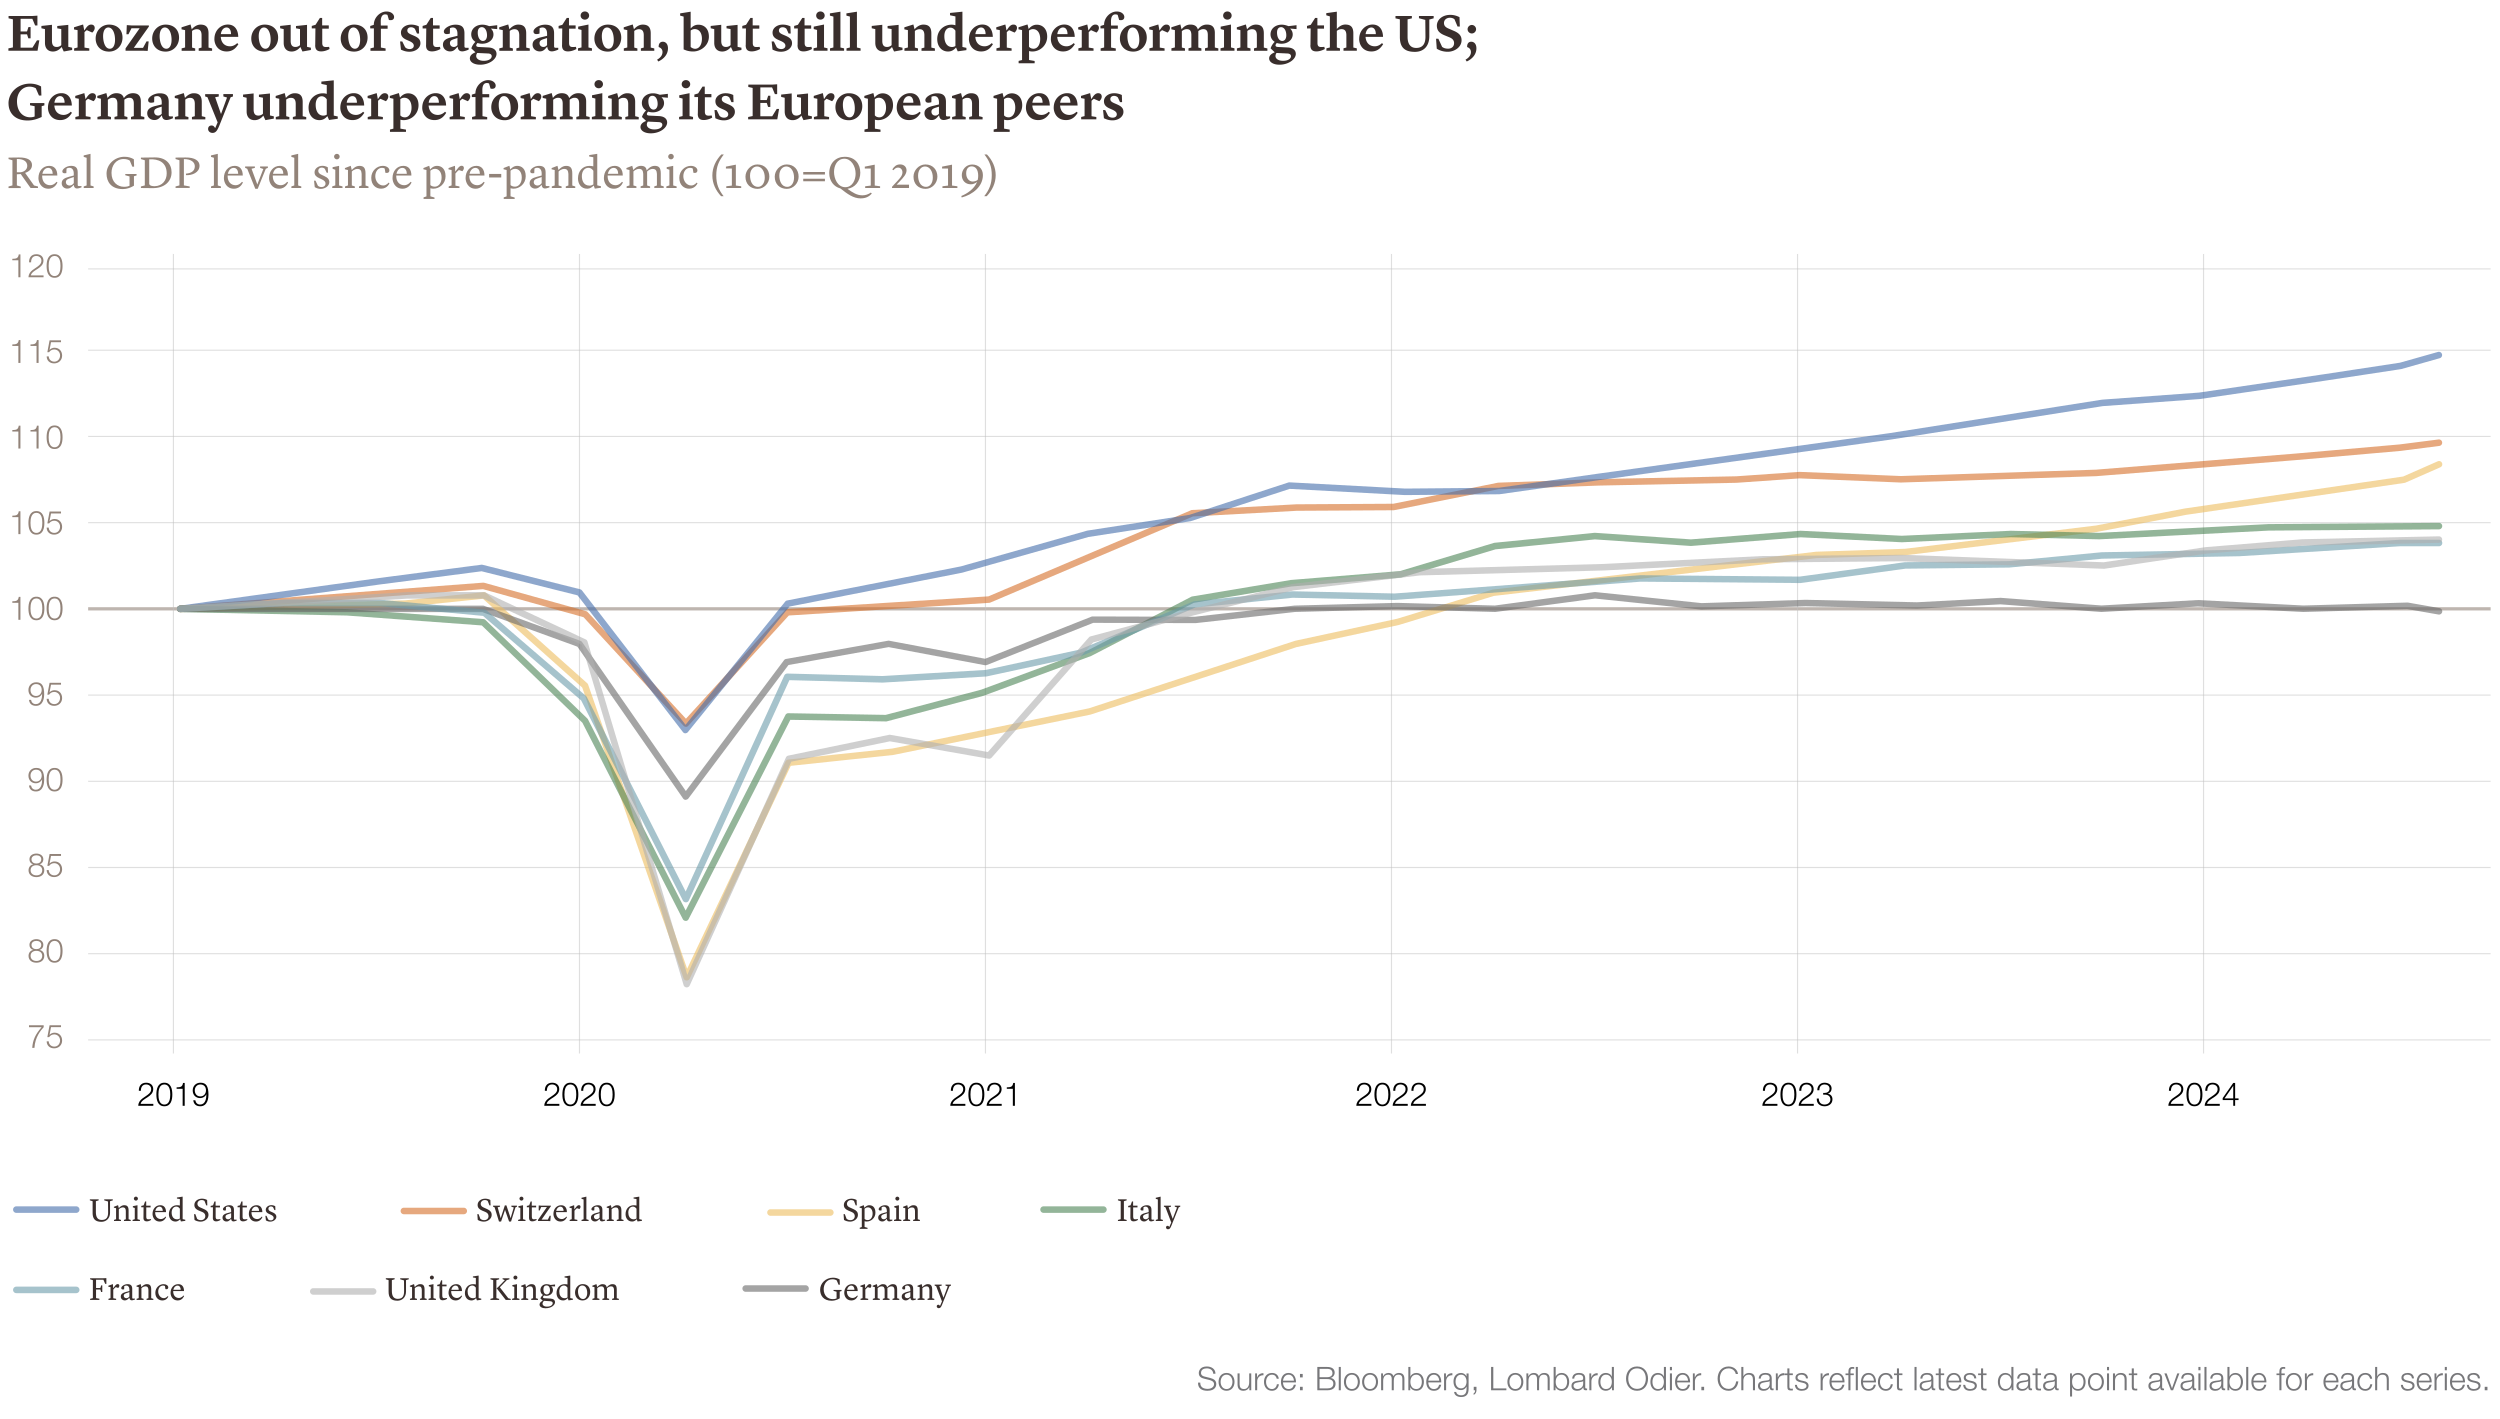 <svg xmlns="http://www.w3.org/2000/svg" viewBox="0 0 765 434.26"><defs><style>.cls-1{fill:#77777a}.cls-3{fill:#928379}.cls-4{fill:#afafaf}.cls-10,.cls-4,.cls-5,.cls-6,.cls-7,.cls-8,.cls-9{opacity:.6}.cls-5{fill:#d66f29}.cls-6{fill:#6b9baa}.cls-11{fill:#c1c1c1;opacity:.5}.cls-7{fill:#4c8456}.cls-8{fill:#686868}.cls-12{fill:#392e2c}.cls-9{fill:#446daa}.cls-10{fill:#edbd5d}</style></defs><g id="titles_disclaimer" data-name="titles + disclaimer"><g><path d="M6.3 10.51v4.07h3.63l1.38-2.24h.72l-.54 3.18H2.57v-.72l1.38-.29v-8.6l-1.33-.3v-.72h7.33l1.5-.1V7.8h-.7L9.9 5.75H6.3v3.87h1.97l.43-1.33h.66v3.44h-.69l-.4-1.23H6.3ZM18.86 14.38c-.34.43-1.23 1.39-2.67 1.39-1.3 0-2.43-.77-2.43-2.67V8.91l-1.09-.26v-.71l3.23-.35v4.99c.02 1.14.43 1.79 1.44 1.79.72 0 1.2-.35 1.41-.56V8.9l-1.23-.24v-.7l3.38-.35v6.72l1.18.27v.7l-2.58.46-.64-1.39ZM22.68 14.8l1.06-.27V9.22l-1.09-.21v-.66l2.69-.83h.1l.34 1.79h.03l.26-.38c.56-.85 1.09-1.41 1.82-1.41s1.09.45 1.09 1.04c0 .67-.56 1.25-.74 1.41l-1.67-.74c-.19.13-.45.34-.72.61v4.72l1.47.24v.72h-4.64v-.72ZM29.27 11.79c0-2.38 1.79-4.26 4.11-4.26 2.48 0 4.11 1.55 4.11 3.97s-1.74 4.29-4.11 4.29c-2.69 0-4.11-1.86-4.11-4Zm4.35 3.12c1.02 0 1.58-1.14 1.58-2.69 0-2.32-.86-3.81-2.05-3.81-1.04 0-1.6 1.12-1.6 2.67 0 1.26.4 3.83 2.06 3.83ZM38.42 15.52v-.72l4.32-6.16h-2.5l-.93 1.84h-.62l.11-2.8 1.49.11h5.27v.34l-4.61 6.51h2.82l1.06-1.97h.66l-.3 2.91-1.41-.06h-5.35ZM46.57 11.79c0-2.38 1.79-4.26 4.11-4.26 2.48 0 4.11 1.55 4.11 3.97s-1.74 4.29-4.11 4.29c-2.69 0-4.11-1.86-4.11-4Zm4.35 3.12c1.02 0 1.58-1.14 1.58-2.69 0-2.32-.86-3.81-2.05-3.81-1.04 0-1.6 1.12-1.6 2.67 0 1.26.4 3.83 2.06 3.83ZM55.58 14.8l1.06-.27V9.22l-1.09-.24v-.62l2.69-.85h.08l.35 1.44h.02c.38-.45 1.36-1.42 2.67-1.42 1.63 0 2.45.77 2.45 2.69v4.34l1.09.26v.72h-4.1v-.74l.88-.24v-3.87c-.03-1.14-.45-1.76-1.49-1.75-.64 0-1.18.34-1.42.53v5.09l.96.26v.72h-4.15v-.72ZM65.61 11.93c0-2.71 2.02-4.42 4.11-4.42s3.14 1.58 3.19 3.78h-5.35c.13 1.94 1.33 2.88 2.83 2.88 1.31 0 2.19-.98 2.19-.98l.37.34c-.4.51-1.26 2.22-3.59 2.22-2.69 0-3.76-2.13-3.76-3.83Zm1.97-1.49h3.12c0-1.04-.38-2.03-1.39-2.03-.86 0-1.58.8-1.73 2.03ZM76.89 11.79c0-2.38 1.79-4.26 4.11-4.26 2.48 0 4.11 1.55 4.11 3.97s-1.74 4.29-4.11 4.29c-2.69 0-4.11-1.86-4.11-4Zm4.35 3.12c1.02 0 1.58-1.14 1.58-2.69 0-2.32-.86-3.81-2.05-3.81-1.04 0-1.6 1.12-1.6 2.67 0 1.26.4 3.83 2.06 3.83ZM91.91 14.38c-.34.43-1.23 1.39-2.67 1.39-1.3 0-2.43-.77-2.43-2.67V8.91l-1.09-.26v-.71l3.23-.35v4.99c.02 1.14.43 1.79 1.44 1.79.72 0 1.2-.35 1.41-.56V8.9l-1.23-.24v-.7l3.38-.35v6.72l1.18.27v.7l-2.58.46-.64-1.39ZM96.46 13.79l.06-5.09H95.4v-.77l1.15-.34 1.34-2.1h.69v2.29h2.03v.99h-2v4.39c0 1.12.58 1.23 1.17 1.23.45 0 .93-.06.93-.06l.14.66s-1.17.74-2.58.74-1.84-.77-1.82-1.94ZM104.26 11.79c0-2.38 1.79-4.26 4.11-4.26 2.48 0 4.11 1.55 4.11 3.97s-1.74 4.29-4.11 4.29c-2.69 0-4.11-1.86-4.11-4Zm4.36 3.12c1.02 0 1.58-1.14 1.58-2.69 0-2.32-.86-3.81-2.05-3.81-1.04 0-1.6 1.12-1.6 2.67 0 1.26.4 3.83 2.06 3.83ZM113.35 14.8l1.06-.27V8.7h-1.12v-.75l1.1-.35v-.05c0-2.08 1.82-4.03 3.89-4.03 1.42 0 2.31.85 2.31 1.67 0 .56-.3.98-1.07.98-.3 0-.51-.06-.51-.06l-.45-1.55c-.1-.05-.37-.16-.69-.16-.8 0-1.36.62-1.36 2.16l.02 1.25h2.08v.98h-2.06v5.76l1.44.27v.72h-4.63v-.72ZM122.69 15.18l-.27-2.5h.67l.86 1.75c.32.34.74.58 1.41.58.74 0 1.26-.4 1.26-1.02 0-.56-.37-.98-1.39-1.44l-.86-.38c-1.18-.53-1.68-1.18-1.68-2.21 0-1.36 1.36-2.43 3.12-2.43.86 0 1.6.19 2.35.54l.08 2.19h-.64l-.64-1.42c-.21-.22-.61-.5-1.18-.5-.69 0-1.14.4-1.14.98 0 .5.26.85 1.18 1.25l.86.37c1.49.64 1.97 1.3 1.97 2.3 0 1.44-1.49 2.59-3.35 2.59-1.04 0-1.73-.24-2.63-.64ZM130.38 13.79l.06-5.09h-1.12v-.77l1.15-.34 1.34-2.1h.69v2.29h2.03v.99h-2v4.39c0 1.12.58 1.23 1.17 1.23.45 0 .93-.06.93-.06l.14.66s-1.17.74-2.58.74-1.84-.77-1.82-1.94ZM135.54 13.68c0-1.31 1.01-1.89 2.58-2.27l1.86-.45v-.66c0-1.14-.48-1.89-1.41-1.89-.35 0-.75.13-.88.21l-.03 1.65c-.14.06-.56.16-.94.16-.56 0-.9-.27-.9-.82 0-.86 1.67-2.06 3.55-2.06 2 0 2.75.86 2.75 2.66v3.87c0 .46.13.54.59.54h.69v.56s-1.14.54-1.95.54c-.98 0-1.31-.61-1.41-1.38h-.08c-.64.74-1.12 1.39-2.24 1.39s-2.18-.77-2.18-2.07Zm4.44.14v-2.18l-1.02.32c-.91.29-1.28.62-1.28 1.23 0 .77.56 1.18 1.18 1.18.54 0 .93-.34 1.12-.56ZM150.27 8.75l-.02.05c.37.34.75.91.75 1.75 0 1.6-1.49 2.83-3.43 2.83-.51 0-1.01-.08-1.44-.22-.19.18-.4.48-.4.72 0 .34.29.48.83.5l2.8.14c1.81.06 2.58.93 2.58 1.97 0 1.62-2.18 3.31-5.01 3.31-1.97 0-3.15-.87-3.15-1.92 0-.91.74-1.44 1.47-1.76l.21-.1v-.05l-1.23-1.17c.21-.69.64-1.39 1.25-1.99-.78-.5-1.28-1.28-1.28-2.3 0-1.78 1.55-2.96 3.41-2.96.77 0 1.39.19 2.08.45l2.46-.29v1.2l-1.89-.16Zm-4.23 7.46a1.5 1.5 0 0 0-.32.94c0 .77.83 1.46 2.29 1.46 1.71 0 2.45-.75 2.45-1.41 0-.48-.35-.77-1.01-.83l-3.41-.16Zm2.99-5.37c0-1.62-.74-2.53-1.58-2.53s-1.26.66-1.26 1.65c0 1.55.7 2.58 1.58 2.58s1.26-.87 1.26-1.7ZM152.79 14.8l1.06-.27V9.22l-1.09-.24v-.62l2.69-.85h.08l.35 1.44h.02c.38-.45 1.36-1.42 2.67-1.42 1.63 0 2.45.77 2.45 2.69v4.34l1.09.26v.72h-4.1v-.74l.88-.24v-3.87c-.03-1.14-.45-1.76-1.49-1.75-.64 0-1.18.34-1.42.53v5.09l.96.26v.72h-4.15v-.72ZM162.97 13.68c0-1.31 1.01-1.89 2.58-2.27l1.86-.45v-.66c0-1.14-.48-1.89-1.41-1.89-.35 0-.75.13-.88.21l-.03 1.65c-.14.06-.56.16-.94.16-.56 0-.9-.27-.9-.82 0-.86 1.67-2.06 3.55-2.06 2 0 2.75.86 2.75 2.66v3.87c0 .46.13.54.59.54h.69v.56s-1.14.54-1.95.54c-.98 0-1.31-.61-1.41-1.38h-.08c-.64.74-1.12 1.39-2.24 1.39s-2.18-.77-2.18-2.07Zm4.43.14v-2.18l-1.02.32c-.91.29-1.28.62-1.28 1.23 0 .77.56 1.18 1.18 1.18.54 0 .93-.34 1.12-.56ZM171.99 13.79l.06-5.09h-1.12v-.77l1.15-.34 1.34-2.1h.69v2.29h2.03v.99h-2v4.39c0 1.12.58 1.23 1.17 1.23.45 0 .93-.06.93-.06l.14.66s-1.17.74-2.58.74-1.84-.77-1.82-1.94ZM176.87 14.78l1.07-.26V9.16l-1.02-.27v-.74l3.15-.64v7.01l1.07.26v.74h-4.27v-.74Zm.8-10.02c0-.69.54-1.25 1.3-1.25s1.3.56 1.3 1.25-.56 1.25-1.3 1.25-1.3-.56-1.3-1.25ZM181.88 11.79c0-2.38 1.79-4.26 4.11-4.26 2.48 0 4.11 1.55 4.11 3.97s-1.74 4.29-4.11 4.29c-2.69 0-4.11-1.86-4.11-4Zm4.35 3.12c1.02 0 1.58-1.14 1.58-2.69 0-2.32-.86-3.81-2.05-3.81-1.04 0-1.6 1.12-1.6 2.67 0 1.26.4 3.83 2.06 3.83ZM190.89 14.8l1.06-.27V9.22l-1.09-.24v-.62l2.69-.85h.08l.35 1.44h.02c.38-.45 1.36-1.42 2.67-1.42 1.63 0 2.45.77 2.45 2.69v4.34l1.09.26v.72h-4.1v-.74l.88-.24v-3.87c-.03-1.14-.45-1.76-1.49-1.75-.64 0-1.18.34-1.42.53v5.09l.96.26v.72h-4.15v-.72ZM202.73 15.95c0-.75-.37-1.26-1.17-1.55-.06-.77.27-1.63 1.26-1.63.86 0 1.58.67 1.58 2.03 0 1.71-1.1 3.15-2.96 4.02l-.37-.56c1.23-.69 1.65-1.54 1.65-2.3ZM209.75 15.34l-.56-.22V5.07l-1.07-.29v-.69l3.22-.51v5.15c.38-.46 1.15-1.17 2.35-1.17 1.62 0 3.23 1.04 3.23 3.67s-2.37 4.53-4.85 4.53c-.86 0-1.78-.19-2.32-.42Zm1.59-6v5.03s.58.56 1.39.56c1.09 0 2.06-1.06 2.06-3.09 0-1.79-.86-2.94-2.21-2.94-.54 0-.99.26-1.25.45ZM223.66 14.38c-.34.43-1.23 1.39-2.67 1.39-1.3 0-2.43-.77-2.43-2.67V8.91l-1.09-.26v-.71l3.23-.35v4.99c.02 1.14.43 1.79 1.44 1.79.72 0 1.2-.35 1.41-.56V8.9l-1.23-.24v-.7l3.38-.35v6.72l1.18.27v.7l-2.58.46-.64-1.39ZM228.2 13.79l.06-5.09h-1.12v-.77l1.15-.34 1.34-2.1h.69v2.29h2.03v.99h-2v4.39c0 1.12.58 1.23 1.17 1.23.45 0 .93-.06.93-.06l.14.66s-1.17.74-2.58.74-1.84-.77-1.83-1.94ZM236.39 15.18l-.27-2.5h.67l.87 1.75c.32.34.74.58 1.41.58.74 0 1.26-.4 1.26-1.02 0-.56-.37-.98-1.39-1.44l-.86-.38c-1.18-.53-1.68-1.18-1.68-2.21 0-1.36 1.36-2.43 3.12-2.43.86 0 1.6.19 2.35.54l.08 2.19h-.64l-.64-1.42c-.21-.22-.61-.5-1.18-.5-.69 0-1.14.4-1.14.98 0 .5.26.85 1.18 1.25l.86.37c1.49.64 1.97 1.3 1.97 2.3 0 1.44-1.49 2.59-3.34 2.59-1.04 0-1.73-.24-2.62-.64ZM244.07 13.79l.06-5.09h-1.12v-.77l1.15-.34 1.34-2.1h.69v2.29h2.03v.99h-2v4.39c0 1.12.58 1.23 1.17 1.23.45 0 .93-.06.93-.06l.14.66s-1.17.74-2.58.74-1.84-.77-1.83-1.94ZM248.95 14.78l1.07-.26V9.16L249 8.89v-.74l3.15-.64v7.01l1.07.26v.74h-4.27v-.74Zm.8-10.02c0-.69.54-1.25 1.3-1.25s1.3.56 1.3 1.25-.56 1.25-1.3 1.25-1.3-.56-1.3-1.25ZM253.98 14.8l1.04-.27V5.07l-1.07-.29v-.69l3.22-.51v10.96l1.12.26v.72h-4.31v-.72ZM259.03 14.8l1.04-.27V5.07L259 4.78v-.69l3.22-.51v10.96l1.12.26v.72h-4.31v-.72ZM272.94 14.38c-.34.43-1.23 1.39-2.67 1.39-1.3 0-2.43-.77-2.43-2.67V8.91l-1.09-.26v-.71l3.23-.35v4.99c.02 1.14.43 1.79 1.44 1.79.72 0 1.2-.35 1.41-.56V8.9l-1.23-.24v-.7l3.38-.35v6.72l1.18.27v.7l-2.58.46-.64-1.39ZM276.76 14.8l1.06-.27V9.22l-1.09-.24v-.62l2.69-.85h.08l.35 1.44h.02c.38-.45 1.36-1.42 2.67-1.42 1.63 0 2.45.77 2.45 2.69v4.34l1.09.26v.72h-4.1v-.74l.88-.24v-3.87c-.03-1.14-.45-1.76-1.49-1.75-.64 0-1.18.34-1.42.53v5.09l.96.26v.72h-4.15v-.72ZM290.71 3.96l3.79-.38v10.79l1.22.27v.7l-2.66.37-.51-1.17c-.59.64-1.25 1.22-2.45 1.22-2.02 0-3.31-1.63-3.31-3.81 0-2.72 2.1-4.4 4.39-4.4.48 0 .86.08 1.18.18V5.02l-1.65-.35v-.7Zm1.65 10.12V9.39c-.26-.38-.77-.93-1.55-.93-1.01 0-1.84.88-1.84 2.61 0 1.94.8 3.31 2.35 3.31.43 0 .78-.14 1.04-.3ZM296.5 11.93c0-2.71 2.02-4.42 4.11-4.42s3.14 1.58 3.19 3.78h-5.35c.13 1.94 1.33 2.88 2.83 2.88 1.31 0 2.19-.98 2.19-.98l.37.34c-.4.51-1.26 2.22-3.59 2.22-2.69 0-3.76-2.13-3.76-3.83Zm1.97-1.49h3.12c0-1.04-.38-2.03-1.39-2.03-.86 0-1.58.8-1.73 2.03ZM304.89 14.8l1.06-.27V9.22l-1.09-.21v-.66l2.69-.83h.1l.34 1.79h.03l.26-.38c.56-.85 1.09-1.41 1.83-1.41s1.09.45 1.09 1.04c0 .67-.56 1.25-.74 1.41l-1.66-.74c-.19.13-.45.34-.72.61v4.72l1.47.24v.72h-4.64v-.72ZM311.69 18.64l1.06-.27V9.21l-1.09-.24v-.62l2.69-.85h.08l.34 1.39c.35-.46 1.17-1.33 2.5-1.33 1.55 0 3.17 1.07 3.17 3.65s-2.08 4.55-4.56 4.55c-.37 0-.71-.06-.99-.14v2.74l1.71.3v.7h-4.9v-.72Zm3.18-9.32v4.98c.19.24.61.61 1.41.61 1.04 0 2.02-1.02 2.02-2.99 0-1.82-.85-3.01-2.22-3.01-.53 0-.94.24-1.2.42ZM321.57 11.93c0-2.71 2.02-4.42 4.11-4.42s3.14 1.58 3.19 3.78h-5.35c.13 1.94 1.33 2.88 2.83 2.88 1.31 0 2.19-.98 2.19-.98l.37.34c-.4.51-1.26 2.22-3.59 2.22-2.69 0-3.76-2.13-3.76-3.83Zm1.97-1.49h3.12c0-1.04-.38-2.03-1.39-2.03-.86 0-1.58.8-1.73 2.03ZM329.96 14.8l1.06-.27V9.22l-1.09-.21v-.66l2.69-.83h.1l.34 1.79h.03l.26-.38c.56-.85 1.09-1.41 1.83-1.41s1.09.45 1.09 1.04c0 .67-.56 1.25-.74 1.41l-1.66-.74c-.19.13-.45.34-.72.61v4.72l1.47.24v.72h-4.64v-.72ZM336.81 14.8l1.06-.27V8.7h-1.12v-.75l1.1-.35v-.05c0-2.08 1.83-4.03 3.89-4.03 1.42 0 2.3.85 2.3 1.67 0 .56-.3.98-1.07.98-.3 0-.51-.06-.51-.06l-.45-1.55c-.1-.05-.37-.16-.69-.16-.8 0-1.36.62-1.36 2.16l.02 1.25h2.08v.98h-2.07v5.76l1.44.27v.72h-4.63v-.72Z" class="cls-12"/><path d="M342.69 11.79c0-2.38 1.79-4.26 4.11-4.26 2.48 0 4.11 1.55 4.11 3.97s-1.74 4.29-4.11 4.29c-2.69 0-4.11-1.86-4.11-4Zm4.36 3.12c1.02 0 1.58-1.14 1.58-2.69 0-2.32-.86-3.81-2.05-3.81-1.04 0-1.6 1.12-1.6 2.67 0 1.26.4 3.83 2.07 3.83ZM351.7 14.8l1.06-.27V9.22l-1.09-.21v-.66l2.69-.83h.1l.34 1.79h.03l.26-.38c.56-.85 1.09-1.41 1.83-1.41s1.09.45 1.09 1.04c0 .67-.56 1.25-.74 1.41l-1.66-.74c-.19.13-.45.34-.72.61v4.72l1.47.24v.72h-4.64v-.72ZM368.73 14.78l.86-.24v-3.91c-.02-1.07-.37-1.73-1.41-1.71-.64 0-1.2.37-1.49.59v5.03l.94.26v.72h-3.95v-.74l.88-.24v-3.91c-.03-1.07-.38-1.73-1.42-1.71-.64 0-1.23.38-1.49.61v5.01l.96.26v.72h-4.15v-.74l1.06-.26V9.21l-1.09-.24v-.62l2.69-.85h.08l.35 1.44h.05c.38-.51 1.25-1.42 2.66-1.42 1.2 0 1.99.45 2.27 1.47h.05c.37-.51 1.25-1.47 2.74-1.47 1.22 0 2.42.46 2.42 2.54v4.48l1.07.26v.72h-4.08v-.74ZM373.48 14.78l1.07-.26V9.16l-1.02-.27v-.74l3.15-.64v7.01l1.07.26v.74h-4.27v-.74Zm.8-10.02c0-.69.54-1.25 1.3-1.25s1.3.56 1.3 1.25-.56 1.25-1.3 1.25-1.3-.56-1.3-1.25ZM378.5 14.8l1.06-.27V9.22l-1.09-.24v-.62l2.69-.85h.08l.35 1.44h.02c.38-.45 1.36-1.42 2.67-1.42 1.63 0 2.45.77 2.45 2.69v4.34l1.09.26v.72h-4.1v-.74l.88-.24v-3.87c-.03-1.14-.45-1.76-1.49-1.75-.64 0-1.18.34-1.42.53v5.09l.96.26v.72h-4.15v-.72ZM394.84 8.75l-.02.05c.37.34.75.91.75 1.75 0 1.6-1.49 2.83-3.42 2.83-.51 0-1.01-.08-1.44-.22-.19.18-.4.48-.4.72 0 .34.29.48.83.5l2.8.14c1.81.06 2.58.93 2.58 1.97 0 1.62-2.18 3.31-5.01 3.31-1.97 0-3.15-.87-3.15-1.92 0-.91.74-1.44 1.47-1.76l.21-.1v-.05l-1.23-1.17c.21-.69.64-1.39 1.25-1.99-.78-.5-1.28-1.28-1.28-2.3 0-1.78 1.55-2.96 3.41-2.96.77 0 1.39.19 2.08.45l2.47-.29v1.2l-1.89-.16Zm-4.22 7.46a1.5 1.5 0 0 0-.32.94c0 .77.83 1.46 2.29 1.46 1.71 0 2.45-.75 2.45-1.41 0-.48-.35-.77-1.01-.83l-3.41-.16Zm2.99-5.37c0-1.62-.74-2.53-1.58-2.53s-1.26.66-1.26 1.65c0 1.55.7 2.58 1.58 2.58s1.26-.87 1.26-1.7ZM401 13.79l.06-5.09h-1.12v-.77l1.15-.34 1.34-2.1h.69v2.29h2.03v.99h-2v4.39c0 1.12.58 1.23 1.17 1.23.45 0 .93-.06.93-.06l.14.66s-1.17.74-2.58.74-1.84-.77-1.83-1.94ZM411.11 14.78l.88-.24v-3.87c-.03-1.14-.46-1.76-1.5-1.75-.62 0-1.18.34-1.42.53v5.09l.96.26v.72h-4.15v-.72l1.06-.27V5.02l-1.1-.34v-.66l3.23-.45v5.3c.42-.48 1.34-1.36 2.59-1.36 1.65 0 2.46.77 2.46 2.69v4.34l1.07.26v.72h-4.08v-.74ZM415.91 11.93c0-2.71 2.02-4.42 4.11-4.42s3.14 1.58 3.19 3.78h-5.35c.13 1.94 1.33 2.88 2.83 2.88 1.31 0 2.19-.98 2.19-.98l.37.34c-.4.51-1.26 2.22-3.59 2.22-2.69 0-3.76-2.13-3.76-3.83Zm1.97-1.49H421c0-1.04-.38-2.03-1.39-2.03-.86 0-1.58.8-1.73 2.03ZM428.36 11.33V5.92l-1.34-.3V4.9h5.01v.72l-1.31.3v5.36c0 1.98.74 3.39 2.64 3.39s2.87-1.17 2.83-3.55l-.05-5.03-1.94-.51v-.69h4.5v.72l-1.33.37v5.14c-.02 2.96-1.67 4.75-4.42 4.75-3.36 0-4.59-1.6-4.59-4.55ZM439.42 11.85h.72l1.14 2.48c.4.32.94.56 1.83.56 1.06 0 1.84-.62 1.84-1.7 0-.77-.43-1.38-1.46-1.79l-1.44-.59c-1.57-.64-2.37-1.47-2.37-2.96 0-1.68 1.52-3.3 4.13-3.3 1.07 0 2 .3 2.8.7l.1 2.87h-.7l-.94-2.24c-.16-.13-.64-.45-1.38-.45-1.12 0-1.83.72-1.83 1.6 0 .83.45 1.31 1.44 1.73l1.6.69c1.79.77 2.34 1.67 2.34 2.87 0 2.16-2.22 3.52-4.21 3.52-1.38 0-2.5-.38-3.38-.94l-.22-3.04ZM450.1 15.95c0-.75-.37-1.26-1.15-1.55-.06-.77.26-1.63 1.25-1.63.86 0 1.58.67 1.58 2.03 0 1.71-1.09 3.15-2.95 4.02 0 0-.37-.53-.38-.56 1.23-.69 1.65-1.54 1.65-2.3Zm-1.02-7.01c0-.69.59-1.3 1.3-1.3s1.3.61 1.3 1.3-.59 1.3-1.3 1.3-1.3-.59-1.3-1.3ZM2.6 31.64c0-3.39 2.91-6.05 6.59-6.05 1.39 0 2.5.37 3.38.87l.1 2.77h-.75l-.96-2.21c-.38-.22-1.02-.5-1.95-.5-2.19 0-3.81 1.87-3.81 4.47 0 3.23 1.87 4.9 4.02 4.9.66 0 1.1-.13 1.38-.24V32.5l-1.41-.29v-.67h4.39v.71l-.83.24v3.31l-.56.24c-.8.34-2.06.83-3.75.83-4.13 0-5.83-2.58-5.83-5.22ZM14.68 32.93c0-2.71 2.02-4.42 4.11-4.42s3.14 1.58 3.19 3.78h-5.35c.13 1.94 1.33 2.88 2.83 2.88 1.31 0 2.19-.98 2.19-.98l.37.34c-.4.51-1.26 2.22-3.59 2.22-2.69 0-3.76-2.13-3.76-3.83Zm1.97-1.49h3.12c0-1.04-.38-2.03-1.39-2.03-.86 0-1.58.8-1.73 2.03ZM23.06 35.8l1.06-.27v-5.31l-1.09-.21v-.66l2.69-.83h.1l.34 1.79h.03l.26-.38c.56-.85 1.09-1.41 1.82-1.41s1.09.45 1.09 1.04c0 .67-.56 1.25-.74 1.41l-1.67-.74c-.19.13-.45.34-.72.61v4.72l1.47.24v.72h-4.64v-.72ZM40.09 35.78l.86-.24v-3.91c-.02-1.07-.37-1.73-1.41-1.71-.64 0-1.2.37-1.49.59v5.03l.94.26v.72h-3.95v-.74l.88-.24v-3.91c-.03-1.07-.38-1.73-1.42-1.71-.64 0-1.23.38-1.49.61v5.01l.96.26v.72h-4.15v-.74l1.06-.26v-5.31l-1.09-.24v-.62l2.69-.85h.08l.35 1.44h.05c.38-.51 1.25-1.42 2.66-1.42 1.2 0 1.98.45 2.27 1.47h.05c.37-.51 1.25-1.47 2.74-1.47 1.22 0 2.42.46 2.42 2.54v4.48l1.07.26v.72h-4.08v-.74ZM45.05 34.68c0-1.31 1.01-1.89 2.58-2.27l1.86-.45v-.66c0-1.14-.48-1.89-1.41-1.89-.35 0-.75.13-.88.21l-.03 1.65c-.14.06-.56.16-.94.16-.56 0-.9-.27-.9-.82 0-.86 1.67-2.06 3.55-2.06 2 0 2.75.86 2.75 2.66v3.87c0 .46.13.54.59.54h.69v.56s-1.14.54-1.95.54c-.98 0-1.31-.61-1.41-1.38h-.08c-.64.74-1.12 1.39-2.24 1.39s-2.18-.77-2.18-2.07Zm4.43.14v-2.18l-1.02.32c-.91.29-1.28.62-1.28 1.23 0 .77.56 1.18 1.18 1.18.54 0 .93-.34 1.12-.56ZM53.51 35.8l1.06-.27v-5.31l-1.09-.24v-.62l2.69-.85h.08l.35 1.44h.02c.38-.45 1.36-1.42 2.67-1.42 1.63 0 2.45.77 2.45 2.69v4.34l1.09.26v.72h-4.1v-.74l.88-.24v-3.87c-.03-1.14-.45-1.76-1.49-1.75-.64 0-1.18.34-1.42.53v5.09l.96.26v.72h-4.15v-.72ZM68.35 29.51v-.72h2.93v.74l-.7.22-3.43 8.6c-.69 1.71-1.17 2.32-2.14 2.32-.7 0-1.33-.5-1.33-1.2s.46-1.07 1.07-1.07c.51 0 .82.32 1.06.77h.05l.74-1.73-3.12-7.7-.7-.22v-.72h4.16v.74l-1.1.21 1.76 5.07h.06l1.81-4.98-1.1-.32ZM80.57 35.38c-.34.43-1.23 1.39-2.67 1.39-1.3 0-2.43-.77-2.43-2.67v-4.19l-1.09-.26v-.71l3.23-.35v4.99c.02 1.14.43 1.79 1.44 1.79.72 0 1.2-.35 1.41-.56V29.9l-1.23-.24v-.7l3.38-.35v6.72l1.18.27v.7l-2.58.46-.64-1.39ZM84.39 35.8l1.06-.27v-5.31l-1.09-.24v-.62l2.69-.85h.08l.35 1.44h.02c.38-.45 1.36-1.42 2.67-1.42 1.63 0 2.45.77 2.45 2.69v4.34l1.09.26v.72h-4.1v-.74l.88-.24v-3.87c-.03-1.14-.45-1.76-1.49-1.75-.64 0-1.18.34-1.42.53v5.09l.96.26v.72h-4.15v-.72ZM98.34 24.96l3.79-.38v10.79l1.22.27v.7l-2.66.37-.51-1.17c-.59.64-1.25 1.22-2.45 1.22-2.02 0-3.31-1.63-3.31-3.81 0-2.72 2.1-4.4 4.39-4.4.48 0 .86.08 1.18.18v-2.71l-1.65-.35v-.7Zm1.65 10.12v-4.69c-.26-.38-.77-.93-1.55-.93-1.01 0-1.84.88-1.84 2.61 0 1.94.8 3.31 2.35 3.31.43 0 .78-.14 1.04-.3ZM104.14 32.93c0-2.71 2.02-4.42 4.11-4.42s3.14 1.58 3.19 3.78h-5.35c.13 1.94 1.33 2.88 2.83 2.88 1.31 0 2.19-.98 2.19-.98l.37.34c-.4.51-1.26 2.22-3.59 2.22-2.69 0-3.76-2.13-3.76-3.83Zm1.96-1.49h3.12c0-1.04-.38-2.03-1.39-2.03-.86 0-1.58.8-1.73 2.03ZM112.52 35.8l1.06-.27v-5.31l-1.09-.21v-.66l2.69-.83h.1l.34 1.79h.03l.26-.38c.56-.85 1.09-1.41 1.82-1.41s1.09.45 1.09 1.04c0 .67-.56 1.25-.74 1.41l-1.67-.74c-.19.13-.45.34-.72.61v4.72l1.47.24v.72h-4.64v-.72ZM119.32 39.64l1.06-.27v-9.16l-1.09-.24v-.62l2.69-.85h.08l.34 1.39c.35-.46 1.17-1.33 2.5-1.33 1.55 0 3.17 1.07 3.17 3.65s-2.08 4.55-4.56 4.55c-.37 0-.7-.06-.99-.14v2.74l1.71.3v.7h-4.9v-.72Zm3.18-9.32v4.98c.19.24.61.61 1.41.61 1.04 0 2.02-1.02 2.02-2.99 0-1.82-.85-3.01-2.23-3.01-.53 0-.94.24-1.2.42ZM129.21 32.93c0-2.71 2.02-4.42 4.11-4.42s3.14 1.58 3.19 3.78h-5.35c.13 1.94 1.33 2.88 2.83 2.88 1.31 0 2.19-.98 2.19-.98l.37.34c-.4.51-1.26 2.22-3.59 2.22-2.69 0-3.76-2.13-3.76-3.83Zm1.97-1.49h3.12c0-1.04-.38-2.03-1.39-2.03-.86 0-1.58.8-1.73 2.03ZM137.59 35.8l1.06-.27v-5.31l-1.09-.21v-.66l2.69-.83h.1l.34 1.79h.03l.26-.38c.56-.85 1.09-1.41 1.82-1.41s1.09.45 1.09 1.04c0 .67-.56 1.25-.74 1.41l-1.67-.74c-.19.13-.45.34-.72.61v4.72l1.47.24v.72h-4.64v-.72ZM144.44 35.8l1.06-.27V29.7h-1.12v-.75l1.1-.35v-.05c0-2.08 1.82-4.03 3.89-4.03 1.42 0 2.31.85 2.31 1.67 0 .56-.3.98-1.07.98-.3 0-.51-.06-.51-.06l-.45-1.55c-.1-.05-.37-.16-.69-.16-.8 0-1.36.62-1.36 2.16l.02 1.25h2.08v.98h-2.06v5.76l1.44.27v.72h-4.63v-.72Z" class="cls-12"/><path d="M150.33 32.79c0-2.38 1.79-4.26 4.11-4.26 2.48 0 4.11 1.55 4.11 3.97s-1.74 4.29-4.11 4.29c-2.69 0-4.11-1.86-4.11-4Zm4.35 3.12c1.02 0 1.58-1.14 1.58-2.69 0-2.32-.86-3.81-2.05-3.81-1.04 0-1.6 1.12-1.6 2.67 0 1.26.4 3.83 2.06 3.83ZM159.33 35.8l1.06-.27v-5.31l-1.09-.21v-.66l2.69-.83h.1l.34 1.79h.03l.26-.38c.56-.85 1.09-1.41 1.82-1.41s1.09.45 1.09 1.04c0 .67-.56 1.25-.74 1.41l-1.67-.74c-.19.13-.45.34-.72.61v4.72l1.47.24v.72h-4.64v-.72ZM176.36 35.78l.86-.24v-3.91c-.02-1.07-.37-1.73-1.41-1.71-.64 0-1.2.37-1.49.59v5.03l.94.26v.72h-3.95v-.74l.88-.24v-3.91c-.03-1.07-.38-1.73-1.42-1.71-.64 0-1.23.38-1.49.61v5.01l.96.26v.72h-4.15v-.74l1.06-.26v-5.31l-1.09-.24v-.62l2.69-.85h.08l.35 1.44h.05c.38-.51 1.25-1.42 2.66-1.42 1.2 0 1.98.45 2.27 1.47h.05c.37-.51 1.25-1.47 2.74-1.47 1.22 0 2.42.46 2.42 2.54v4.48l1.07.26v.72h-4.08v-.74ZM181.11 35.78l1.07-.26v-5.36l-1.02-.27v-.74l3.15-.64v7.01l1.07.26v.74h-4.27v-.74Zm.8-10.02c0-.69.54-1.25 1.3-1.25s1.3.56 1.3 1.25-.56 1.25-1.3 1.25-1.3-.56-1.3-1.25ZM186.13 35.8l1.06-.27v-5.31l-1.09-.24v-.62l2.69-.85h.08l.35 1.44h.02c.38-.45 1.36-1.42 2.67-1.42 1.63 0 2.45.77 2.45 2.69v4.34l1.09.26v.72h-4.1v-.74l.88-.24v-3.87c-.03-1.14-.45-1.76-1.49-1.75-.64 0-1.18.34-1.42.53v5.09l.96.26v.72h-4.15v-.72ZM202.47 29.75l-.02.05c.37.34.75.91.75 1.75 0 1.6-1.49 2.83-3.42 2.83-.51 0-1.01-.08-1.44-.22-.19.18-.4.48-.4.72 0 .34.29.48.83.5l2.8.14c1.81.06 2.58.93 2.58 1.97 0 1.62-2.18 3.31-5.01 3.31-1.97 0-3.15-.87-3.15-1.92 0-.91.74-1.44 1.47-1.76l.21-.1v-.05l-1.23-1.17c.21-.69.64-1.39 1.25-1.99-.78-.5-1.28-1.28-1.28-2.3 0-1.78 1.55-2.96 3.41-2.96.77 0 1.39.19 2.08.45l2.47-.29v1.2l-1.89-.16Zm-4.22 7.46a1.5 1.5 0 0 0-.32.94c0 .77.83 1.46 2.29 1.46 1.71 0 2.45-.75 2.45-1.41 0-.48-.35-.77-1.01-.83l-3.41-.16Zm2.99-5.37c0-1.62-.74-2.53-1.58-2.53s-1.26.66-1.26 1.65c0 1.55.7 2.58 1.58 2.58s1.26-.87 1.26-1.7ZM207.8 35.78l1.07-.26v-5.36l-1.02-.27v-.74l3.15-.64v7.01l1.07.26v.74h-4.27v-.74Zm.8-10.02c0-.69.54-1.25 1.3-1.25s1.3.56 1.3 1.25-.56 1.25-1.3 1.25-1.3-.56-1.3-1.25ZM213.54 34.79l.06-5.09h-1.12v-.77l1.15-.34 1.34-2.1h.69v2.29h2.03v.99h-2v4.39c0 1.12.58 1.23 1.17 1.23.45 0 .93-.06.93-.06l.14.66s-1.17.74-2.58.74-1.84-.77-1.83-1.94ZM218.9 36.18l-.27-2.5h.67l.87 1.75c.32.34.74.58 1.41.58.74 0 1.26-.4 1.26-1.02 0-.56-.37-.98-1.39-1.44l-.86-.38c-1.18-.53-1.68-1.18-1.68-2.21 0-1.36 1.36-2.43 3.12-2.43.86 0 1.6.19 2.35.54l.08 2.19h-.64l-.64-1.42c-.21-.22-.61-.5-1.18-.5-.69 0-1.14.4-1.14.98 0 .5.26.85 1.18 1.25l.86.37c1.49.64 1.97 1.3 1.97 2.3 0 1.44-1.49 2.59-3.34 2.59-1.04 0-1.73-.24-2.62-.64ZM232.66 31.51v4.07h3.63l1.38-2.24h.72l-.54 3.18h-8.92v-.72l1.38-.29v-8.6l-1.33-.3v-.72h7.33l1.5-.1v3.01h-.7l-.85-2.05h-3.6v3.87h1.97l.43-1.33h.66v3.44h-.69l-.4-1.23h-1.97ZM245.22 35.38c-.34.43-1.23 1.39-2.67 1.39-1.3 0-2.43-.77-2.43-2.67v-4.19l-1.09-.26v-.71l3.23-.35v4.99c.02 1.14.43 1.79 1.44 1.79.72 0 1.2-.35 1.41-.56V29.9l-1.23-.24v-.7l3.38-.35v6.72l1.18.27v.7l-2.58.46-.64-1.39ZM249.04 35.8l1.06-.27v-5.31l-1.09-.21v-.66l2.69-.83h.1l.34 1.79h.03l.26-.38c.56-.85 1.09-1.41 1.83-1.41s1.09.45 1.09 1.04c0 .67-.56 1.25-.74 1.41l-1.66-.74c-.19.13-.45.34-.72.61v4.72l1.47.24v.72h-4.64v-.72ZM255.64 32.79c0-2.38 1.79-4.26 4.11-4.26 2.48 0 4.11 1.55 4.11 3.97s-1.74 4.29-4.11 4.29c-2.69 0-4.11-1.86-4.11-4Zm4.35 3.12c1.02 0 1.58-1.14 1.58-2.69 0-2.32-.86-3.81-2.05-3.81-1.04 0-1.6 1.12-1.6 2.67 0 1.26.4 3.83 2.07 3.83ZM264.52 39.64l1.06-.27v-9.16l-1.09-.24v-.62l2.69-.85h.08l.34 1.39c.35-.46 1.17-1.33 2.5-1.33 1.55 0 3.17 1.07 3.17 3.65s-2.08 4.55-4.56 4.55c-.37 0-.71-.06-.99-.14v2.74l1.71.3v.7h-4.9v-.72Zm3.18-9.32v4.98c.19.24.61.61 1.41.61 1.04 0 2.02-1.02 2.02-2.99 0-1.82-.85-3.01-2.22-3.01-.53 0-.94.24-1.2.42ZM274.4 32.93c0-2.71 2.02-4.42 4.11-4.42s3.14 1.58 3.19 3.78h-5.35c.13 1.94 1.33 2.88 2.83 2.88 1.31 0 2.19-.98 2.19-.98l.37.34c-.4.51-1.26 2.22-3.59 2.22-2.69 0-3.76-2.13-3.76-3.83Zm1.97-1.49h3.12c0-1.04-.38-2.03-1.39-2.03-.86 0-1.58.8-1.73 2.03ZM282.88 34.68c0-1.31 1.01-1.89 2.58-2.27l1.86-.45v-.66c0-1.14-.48-1.89-1.41-1.89-.35 0-.75.13-.88.21l-.03 1.65c-.14.06-.56.16-.94.16-.56 0-.9-.27-.9-.82 0-.86 1.66-2.06 3.55-2.06 2 0 2.75.86 2.75 2.66v3.87c0 .46.13.54.59.54h.69v.56s-1.14.54-1.95.54c-.98 0-1.31-.61-1.41-1.38h-.08c-.64.74-1.12 1.39-2.24 1.39s-2.18-.77-2.18-2.07Zm4.44.14v-2.18l-1.02.32c-.91.29-1.28.62-1.28 1.23 0 .77.56 1.18 1.18 1.18.54 0 .93-.34 1.12-.56ZM291.35 35.8l1.06-.27v-5.31l-1.09-.24v-.62l2.69-.85h.08l.35 1.44h.02c.38-.45 1.36-1.42 2.67-1.42 1.63 0 2.45.77 2.45 2.69v4.34l1.09.26v.72h-4.1v-.74l.88-.24v-3.87c-.03-1.14-.45-1.76-1.49-1.75-.64 0-1.18.34-1.42.53v5.09l.96.26v.72h-4.15v-.72ZM304.05 39.64l1.06-.27v-9.16l-1.09-.24v-.62l2.69-.85h.08l.34 1.39c.35-.46 1.17-1.33 2.5-1.33 1.55 0 3.17 1.07 3.17 3.65s-2.08 4.55-4.56 4.55c-.37 0-.71-.06-.99-.14v2.74l1.71.3v.7h-4.9v-.72Zm3.19-9.32v4.98c.19.24.61.61 1.41.61 1.04 0 2.02-1.02 2.02-2.99 0-1.82-.85-3.01-2.22-3.01-.53 0-.94.24-1.2.42ZM313.94 32.93c0-2.71 2.02-4.42 4.11-4.42s3.14 1.58 3.19 3.78h-5.35c.13 1.94 1.33 2.88 2.83 2.88 1.31 0 2.19-.98 2.19-.98l.37.34c-.4.51-1.26 2.22-3.59 2.22-2.69 0-3.76-2.13-3.76-3.83Zm1.97-1.49h3.12c0-1.04-.38-2.03-1.39-2.03-.86 0-1.58.8-1.73 2.03ZM322.44 32.93c0-2.71 2.02-4.42 4.11-4.42s3.14 1.58 3.19 3.78h-5.35c.13 1.94 1.33 2.88 2.83 2.88 1.31 0 2.19-.98 2.19-.98l.37.34c-.4.51-1.26 2.22-3.59 2.22-2.69 0-3.76-2.13-3.76-3.83Zm1.97-1.49h3.12c0-1.04-.38-2.03-1.39-2.03-.86 0-1.58.8-1.73 2.03ZM330.82 35.8l1.06-.27v-5.31l-1.09-.21v-.66l2.69-.83h.1l.34 1.79h.03l.26-.38c.56-.85 1.09-1.41 1.83-1.41s1.09.45 1.09 1.04c0 .67-.56 1.25-.74 1.41l-1.66-.74c-.19.13-.45.34-.72.61v4.72l1.47.24v.72h-4.64v-.72ZM337.8 36.18l-.27-2.5h.67l.87 1.75c.32.34.74.58 1.41.58.74 0 1.26-.4 1.26-1.02 0-.56-.37-.98-1.39-1.44l-.86-.38c-1.18-.53-1.68-1.18-1.68-2.21 0-1.36 1.36-2.43 3.12-2.43.86 0 1.6.19 2.35.54l.08 2.19h-.64l-.64-1.42c-.21-.22-.61-.5-1.18-.5-.69 0-1.14.4-1.14.98 0 .5.26.85 1.18 1.25l.86.37c1.49.64 1.97 1.3 1.97 2.3 0 1.44-1.49 2.59-3.34 2.59-1.04 0-1.73-.24-2.62-.64Z" class="cls-12"/><path d="m2.61 57.06 1.19-.32v-7.7l-1.19-.36v-.45l3.22-.04c2.68-.03 3.96.88 3.96 2.3 0 1.23-.87 2-2.11 2.41l2.73 3.85 1.22.32v.46H9.36l-2.45-3.46c-.36-.55-.55-.81-.55-.81l-1.2.07v3.42l1.19.34v.45H2.61v-.46Zm2.55-4.35h1.16c1.13-.13 2.02-.87 2.02-1.96 0-1.37-1.18-2.14-3.18-2.09v4.05ZM11.76 54.48c0-2.09 1.34-3.73 3.31-3.73 1.55 0 2.47 1.05 2.47 2.97H12.9v.14c0 1.74.99 2.82 2.45 2.82 1.19 0 1.95-1.05 1.95-1.05l.28.17s-.66 1.95-2.75 1.95c-2.33 0-3.07-2.06-3.07-3.26Zm1.2-1.3h3.17c-.01-.95-.45-1.81-1.37-1.81s-1.58.77-1.79 1.81ZM18.88 56.09c0-1.12.81-1.62 2.25-2l1.44-.38v-.73c-.03-1.08-.59-1.64-1.33-1.64-.42 0-.77.18-.88.25l-.06 1.39s-.35.04-.56.04c-.45 0-.67-.22-.67-.6 0-.64 1.23-1.67 2.68-1.67s2.03.64 2.03 2.03v3.78c0 .28.07.38.46.38h.7v.39s-.81.35-1.33.35c-.71 0-1.01-.49-1.01-1.09h-.04c-.78.74-1.12 1.13-2 1.13-.74 0-1.68-.52-1.68-1.64Zm3.7-.07v-1.85l-1.34.45c-.66.22-1.08.49-1.08 1.08 0 .71.55 1.08 1.15 1.08.67 0 1.11-.5 1.27-.76ZM25.63 57.04l.88-.29v-8.47l-.9-.27v-.45l2.09-.49v9.69l.95.28v.48h-3.03v-.48ZM32.6 53.13c0-2.73 2.38-5.16 5.52-5.16 1.18 0 2.07.31 2.84.76l.08 2.27h-.55l-.78-1.85c-.39-.25-.95-.49-1.86-.49-2.37 0-3.73 2.03-3.73 4.24 0 2.84 1.85 4.26 3.85 4.26.9 0 1.39-.18 1.67-.31v-2.86l-1.3-.36v-.39h3.45v.46l-.8.22v2.9l-.43.24c-.55.31-1.69.8-2.96.8-3.67 0-5-2.33-5-4.73ZM43.12 57.06l1.19-.32v-7.7l-1.19-.36v-.45l4.2-.06c3.36-.04 5.18 1.9 5.18 4.55 0 2.83-2.2 4.89-5.84 4.85l-3.54-.04v-.46Zm2.54-.84c.07.67 1.08.77 1.69.76 2.35-.06 3.66-1.82 3.66-3.92 0-3.42-2.49-4.47-5.35-4.31v7.48ZM59.62 50.92c0-1.18-.98-2.24-3.35-2.24v8.05l1.78.32v.46h-4.33v-.46l1.19-.32v-7.7l-1.19-.36v-.45l3.07-.03c2.83-.03 4.27 1 4.27 2.51 0 2.1-2.28 3.01-4.15 2.89v-.46c1.64-.13 2.7-.85 2.7-2.2ZM64.58 57.04l.88-.29v-8.47l-.9-.27v-.45l2.09-.49v9.69l.95.28v.48h-3.03v-.48ZM68.51 54.48c0-2.09 1.34-3.73 3.31-3.73 1.55 0 2.47 1.05 2.47 2.97h-4.64v.14c0 1.74.99 2.82 2.45 2.82 1.19 0 1.95-1.05 1.95-1.05l.28.17s-.66 1.95-2.75 1.95c-2.33 0-3.07-2.06-3.07-3.26Zm1.21-1.3h3.17c-.01-.95-.45-1.81-1.37-1.81s-1.58.77-1.79 1.81ZM78.12 57.77l-2.47-6.13-.64-.27v-.43h2.98v.43l-1.02.27 1.62 4.41c.06.15.13.39.13.39h.03s.08-.24.14-.39l1.69-4.34-.99-.34v-.43h2.38v.43l-.64.27-2.47 6.13h-.74ZM82.33 54.48c0-2.09 1.34-3.73 3.31-3.73 1.55 0 2.47 1.05 2.47 2.97h-4.64v.14c0 1.74.99 2.82 2.45 2.82 1.19 0 1.95-1.05 1.95-1.05l.28.17s-.66 1.95-2.75 1.95c-2.33 0-3.07-2.06-3.07-3.26Zm1.2-1.3h3.17c-.01-.95-.45-1.81-1.37-1.81s-1.58.77-1.79 1.81ZM89.17 57.04l.88-.29v-8.47l-.9-.27v-.45l2.09-.49v9.69l.95.28v.48h-3.03v-.48ZM96.31 57.24l-.22-1.96h.46l.71 1.54c.21.18.5.42 1.15.42.71 0 1.2-.42 1.2-1.06 0-.52-.29-.94-1.36-1.41l-.56-.25c-.97-.43-1.44-.94-1.44-1.83 0-1.08 1.13-1.95 2.41-1.95.52 0 1.11.15 1.65.45l.07 1.67h-.42l-.57-1.22c-.17-.14-.45-.35-.94-.35-.67 0-1.06.43-1.06.97 0 .56.29.91 1.13 1.29l.6.27c1.25.55 1.65 1.16 1.65 1.92 0 1.16-1.29 2.07-2.65 2.07-.71 0-1.36-.27-1.82-.55ZM101.66 57.04l.94-.31v-4.79l-.83-.29v-.49l1.99-.41v6l1.05.29v.48h-3.15v-.48Zm.56-9.12c0-.46.41-.85.87-.85s.85.39.85.85-.41.85-.85.85-.87-.39-.87-.85ZM105.6 57.04l.88-.29v-4.72l-.94-.22v-.38l1.72-.67h.07l.31 1.27h.01c.24-.28 1.12-1.27 2.3-1.27 1.3 0 1.9.56 1.9 2.35v3.66l.91.29v.46h-2.9v-.48l.8-.28v-3.54c-.06-.98-.35-1.53-1.29-1.53s-1.71.77-1.71.8v4.27l.92.28v.48h-3v-.48ZM113.6 54.46c0-2.27 1.82-3.71 3.52-3.71 1.15 0 2.03.62 2.03 1.4 0 .41-.25.77-.74.77-.25 0-.48-.04-.48-.04l-.21-1.3s-.29-.22-.84-.22c-1.16 0-2.04 1.08-2.04 2.56s1.01 2.84 2.42 2.84c1.01 0 1.64-.88 1.64-.88l.28.18s-.62 1.68-2.56 1.68c-1.58 0-3.01-1.12-3.01-3.28ZM120.11 54.48c0-2.09 1.34-3.73 3.31-3.73 1.55 0 2.47 1.05 2.47 2.97h-4.64v.14c0 1.74.99 2.82 2.45 2.82 1.19 0 1.95-1.05 1.95-1.05l.28.17s-.66 1.95-2.75 1.95c-2.33 0-3.07-2.06-3.07-3.26Zm1.21-1.3h3.17c-.01-.95-.45-1.81-1.37-1.81s-1.58.77-1.79 1.81ZM129.62 60.4l.88-.31v-8.07l-.94-.22v-.38l1.72-.67h.07l.27 1.12c.28-.35 1.01-1.12 2.1-1.12 1.39 0 2.62.9 2.62 3.18s-1.85 3.81-3.74 3.81c-.32 0-.63-.06-.91-.14v2.47l1.27.38v.43h-3.35v-.48Zm2.07-8.15v4.38c.13.13.55.49 1.37.49 1.02 0 2.07-.95 2.07-2.8 0-1.61-.83-2.66-2.03-2.66-.64 0-1.15.35-1.41.59ZM137.31 57.04l.88-.31v-4.71l-.94-.18v-.42l1.9-.67h.07l.08 1.75h.03l.45-.6c.67-.91 1.02-1.18 1.48-1.18s.69.28.69.7c0 .36-.21.67-.45.97l-1.08-.36c-.31.25-.64.53-1.06 1.07v3.7l1.23.24v.49h-3.29v-.48ZM142.47 54.48c0-2.09 1.34-3.73 3.31-3.73 1.55 0 2.47 1.05 2.47 2.97h-4.64v.14c0 1.74.99 2.82 2.45 2.82 1.19 0 1.95-1.05 1.95-1.05l.28.17s-.66 1.95-2.75 1.95c-2.33 0-3.07-2.06-3.07-3.26Zm1.21-1.3h3.17c-.01-.95-.45-1.81-1.37-1.81s-1.58.77-1.79 1.81ZM149.67 53.22h3.71v1.08h-3.71v-1.08ZM154.15 60.4l.88-.31v-8.07l-.94-.22v-.38l1.72-.67h.07l.27 1.12c.28-.35 1.01-1.12 2.1-1.12 1.39 0 2.62.9 2.62 3.18s-1.85 3.81-3.74 3.81c-.32 0-.63-.06-.91-.14v2.47l1.27.38v.43h-3.35v-.48Zm2.07-8.15v4.38c.13.13.55.49 1.37.49 1.02 0 2.07-.95 2.07-2.8 0-1.61-.83-2.66-2.03-2.66-.64 0-1.15.35-1.41.59ZM162.06 56.09c0-1.12.81-1.62 2.25-2l1.44-.38v-.73c-.03-1.08-.59-1.64-1.33-1.64-.42 0-.77.18-.88.25l-.06 1.39s-.35.04-.56.04c-.45 0-.67-.22-.67-.6 0-.64 1.23-1.67 2.68-1.67s2.03.64 2.03 2.03v3.78c0 .28.07.38.46.38h.7v.39s-.81.35-1.33.35c-.71 0-1.01-.49-1.01-1.09h-.04c-.78.74-1.12 1.13-2 1.13-.74 0-1.68-.52-1.68-1.64Zm3.69-.07v-1.85l-1.34.45c-.66.22-1.08.49-1.08 1.08 0 .71.55 1.08 1.15 1.08.67 0 1.11-.5 1.27-.76ZM168.86 57.04l.88-.29v-4.72l-.94-.22v-.38l1.72-.67h.07l.31 1.27h.01c.24-.28 1.12-1.27 2.3-1.27 1.3 0 1.91.56 1.91 2.35v3.66l.91.29v.46h-2.9v-.48l.8-.28v-3.54c-.06-.98-.35-1.53-1.29-1.53s-1.71.77-1.71.8v4.27l.92.28v.48h-3v-.48ZM180.31 47.45l2.45-.38v9.64l1.13.28v.46l-1.88.27-.34-.95c-.53.52-1.11.98-1.98.98-1.98 0-2.83-1.62-2.83-3.15 0-2.28 1.48-3.84 3.49-3.84.52 0 .91.07 1.2.14v-2.79l-1.26-.22v-.43Zm1.26 8.98v-4.16s-.53-.92-1.53-.92c-1.09 0-1.99.91-1.99 2.54 0 1.37.55 2.91 2.35 2.91.48 0 .87-.17 1.16-.36ZM184.79 54.48c0-2.09 1.34-3.73 3.31-3.73 1.55 0 2.47 1.05 2.47 2.97h-4.64v.14c0 1.74.99 2.82 2.45 2.82 1.19 0 1.95-1.05 1.95-1.05l.28.17s-.66 1.95-2.75 1.95c-2.33 0-3.07-2.06-3.07-3.26Zm1.21-1.3h3.17c-.01-.95-.45-1.81-1.37-1.81s-1.58.77-1.79 1.81ZM200.22 57.04l.8-.28v-3.54c-.06-.98-.35-1.53-1.29-1.53-.83 0-1.5.57-1.71.8v4.27l.91.29v.46h-2.9v-.48l.8-.28v-3.54c-.06-.98-.35-1.53-1.29-1.53s-1.71.77-1.71.8v4.27l.92.28v.48h-3v-.48l.88-.29v-4.72l-.94-.22v-.38l1.72-.67h.07l.31 1.27h.01c.24-.28 1.12-1.27 2.3-1.27s1.65.5 1.78 1.39h.03c.14-.18 1.09-1.39 2.4-1.39s1.89.56 1.89 2.35v3.66l.91.29v.46h-2.9v-.48ZM203.9 57.04l.94-.31v-4.79l-.83-.29v-.49l1.99-.41v6l1.05.29v.48h-3.15v-.48Zm.56-9.12c0-.46.41-.85.87-.85s.85.39.85.85-.41.85-.85.85-.87-.39-.87-.85ZM207.86 54.46c0-2.27 1.82-3.71 3.52-3.71 1.15 0 2.03.62 2.03 1.4 0 .41-.25.77-.74.77-.25 0-.48-.04-.48-.04l-.21-1.3s-.29-.22-.84-.22c-1.16 0-2.04 1.08-2.04 2.56s1.01 2.84 2.42 2.84c1.01 0 1.64-.88 1.64-.88l.28.18s-.62 1.68-2.56 1.68c-1.58 0-3.01-1.12-3.01-3.28ZM220.66 60.04c-1.64-1.74-2.68-3.89-2.68-6.35s1.09-4.69 2.75-6.43h.76c-1.54 1.97-2.31 3.75-2.31 6.43s.73 4.37 2.25 6.35h-.77ZM225.17 56.78l1.64.22v.52h-4.57V57l1.71-.21v-5.21h-1.82v-.59l2.98-.59h.06v6.37ZM228.11 54.06c0-1.96 1.67-3.74 3.64-3.74 2.27 0 3.67 1.62 3.67 3.74 0 1.98-1.6 3.73-3.6 3.73-2.17 0-3.71-1.44-3.71-3.73Zm3.82 3.12c1.21 0 2.09-1.11 2.09-2.86 0-1.91-.97-3.38-2.38-3.38-1.15 0-2.13 1.06-2.13 2.8 0 1.44.57 3.43 2.42 3.43ZM237.07 54.06c0-1.96 1.67-3.74 3.64-3.74 2.27 0 3.67 1.62 3.67 3.74 0 1.98-1.6 3.73-3.6 3.73-2.17 0-3.71-1.44-3.71-3.73Zm3.82 3.12c1.21 0 2.09-1.11 2.09-2.86 0-1.91-.97-3.38-2.38-3.38-1.15 0-2.13 1.06-2.13 2.8 0 1.44.57 3.43 2.42 3.43ZM245.79 52.64h6.64v.77h-6.64v-.77Zm0 2.05h6.64v.77h-6.64v-.77ZM263.26 52.74c0 2.79-1.64 4.69-3.94 5.04 1.6 1.15 2.89 1.99 4.58 1.99.95 0 1.78-.29 2.59-.84l.28.31c-.53.53-1.37 1.47-3.42 1.47-2.23 0-4.02-1.34-6.18-3.04-2.03-.53-3.42-2.3-3.42-4.68 0-3.11 2.03-5.01 4.73-5.01 3.32 0 4.76 2.41 4.76 4.76Zm-8.05-.14c0 2.11 1.12 4.68 3.46 4.68 2.19 0 3.15-2.25 3.15-4.13 0-2.4-1.44-4.58-3.43-4.58-2.25 0-3.18 2.18-3.18 4.03Z" class="cls-3"/><path d="m267.67 56.78 1.64.22v.52h-4.57V57l1.71-.21v-5.21h-1.82v-.59l2.98-.59h.06v6.37ZM274.36 56.51h3.8v1.01h-5.2v-.36l.5-.55c1.67-1.81 2.69-2.68 2.69-3.87 0-.84-.55-1.46-1.36-1.46-.55 0-.95.29-1.4.81l-.35-.25c.56-.85 1.19-1.53 2.4-1.53s1.96.8 1.96 1.79c0 1.18-.91 2.18-2.2 3.53l-.84.87ZM279.53 54.06c0-1.96 1.67-3.74 3.64-3.74 2.27 0 3.67 1.62 3.67 3.74 0 1.98-1.6 3.73-3.6 3.73-2.17 0-3.71-1.44-3.71-3.73Zm3.82 3.12c1.21 0 2.09-1.11 2.09-2.86 0-1.91-.97-3.38-2.38-3.38-1.15 0-2.13 1.06-2.13 2.8 0 1.44.57 3.43 2.42 3.43ZM291.32 56.78l1.64.22v.52h-4.57V57l1.71-.21v-5.21h-1.82v-.59l2.98-.59h.06v6.37ZM298.99 55.66c-.56.46-1.23.74-1.91.74-1.65 0-2.77-1.15-2.77-2.82 0-1.56 1.21-3.24 3.18-3.24 1.82 0 3.28 1.21 3.28 3.24 0 3.45-3.04 5.94-6.49 6.85l-.11-.46c1.67-.67 3.95-2.1 4.82-4.31Zm.19-.61c.1-.41.15-.83.15-1.28 0-1.93-.85-2.86-2-2.86-.88 0-1.68.59-1.68 2.13s.9 2.51 2 2.51c.43 0 1.11-.15 1.53-.5ZM302.01 47.27c1.64 1.74 2.67 3.89 2.67 6.34s-1.09 4.69-2.75 6.43h-.76c1.54-1.97 2.31-3.75 2.31-6.43s-.73-4.37-2.25-6.34h.77Z" class="cls-3"/></g><g><path d="M8.87 313.74h4.5v.58c-.87.91-2.67 3.07-2.83 6.33h-.68c.17-2.37.94-4.12 2.88-6.33H8.87v-.58ZM14.91 318.64c.03.97.76 1.62 1.72 1.62 1.08 0 1.75-.89 1.75-1.91s-.75-1.82-1.79-1.82c-.62 0-1.22.3-1.56.83h-.54l.68-3.63h3.5v.58h-3.06l-.45 2.32.02.02c.35-.41.94-.65 1.48-.65 1.44 0 2.35 1.01 2.35 2.42s-1.09 2.37-2.43 2.37-2.27-.82-2.3-2.15h.63Z" class="cls-3"/></g><g><path d="M46.92 338.37h-4.61c.05-2.08 2.18-2.59 3.37-3.78.38-.39.58-.76.58-1.32 0-.91-.72-1.43-1.57-1.43-1.15 0-1.6.92-1.58 1.95h-.63c-.03-1.44.72-2.48 2.24-2.48 1.22 0 2.17.67 2.17 1.97 0 1.17-.85 1.9-1.76 2.49-.68.46-1.93 1.08-2.1 2.02h3.89v.58ZM52.73 334.91c0 1.64-.4 3.61-2.44 3.61s-2.44-1.97-2.44-3.6.4-3.61 2.44-3.61 2.44 1.97 2.44 3.6Zm-4.25 0c0 1.22.21 3.08 1.81 3.08s1.81-1.86 1.81-3.08-.21-3.07-1.81-3.07-1.81 1.86-1.81 3.07ZM54.04 332.73c1.1-.04 1.78-.06 1.97-1.35h.51v7h-.63v-5.2h-1.85v-.45ZM59.77 336.69c.11.77.65 1.3 1.46 1.3 1.63 0 1.93-1.86 1.93-3.13h-.02c-.33.69-1.07 1.16-1.86 1.16-1.4 0-2.31-.97-2.31-2.34s.99-2.37 2.37-2.37c1.7 0 2.45.99 2.45 3.72 0 .83-.21 3.49-2.5 3.49-1.23 0-2-.61-2.15-1.83h.63Zm3.26-3.04c0-.99-.53-1.8-1.75-1.8-1 0-1.68.83-1.68 1.8 0 1.02.62 1.85 1.69 1.85s1.74-.82 1.74-1.85Z"/></g><g><path d="M171.16 338.37h-4.61c.05-2.08 2.18-2.59 3.37-3.78.38-.39.58-.76.58-1.32 0-.91-.72-1.43-1.57-1.43-1.15 0-1.6.92-1.58 1.95h-.63c-.03-1.44.72-2.48 2.24-2.48 1.22 0 2.17.67 2.17 1.97 0 1.17-.85 1.9-1.76 2.49-.68.46-1.93 1.08-2.1 2.02h3.89v.58ZM176.97 334.91c0 1.64-.4 3.61-2.44 3.61s-2.44-1.97-2.44-3.6.4-3.61 2.44-3.61 2.44 1.97 2.44 3.6Zm-4.25 0c0 1.22.21 3.08 1.81 3.08s1.81-1.86 1.81-3.08-.21-3.07-1.81-3.07-1.81 1.86-1.81 3.07ZM182.28 338.37h-4.61c.05-2.08 2.18-2.59 3.37-3.78.38-.39.58-.76.58-1.32 0-.91-.72-1.43-1.57-1.43-1.15 0-1.6.92-1.58 1.95h-.63c-.03-1.44.72-2.48 2.24-2.48 1.22 0 2.17.67 2.17 1.97 0 1.17-.85 1.9-1.76 2.49-.68.46-1.93 1.08-2.1 2.02h3.89v.58ZM188.09 334.91c0 1.64-.4 3.61-2.44 3.61s-2.44-1.97-2.44-3.6.4-3.61 2.44-3.61 2.44 1.97 2.44 3.6Zm-4.25 0c0 1.22.21 3.08 1.81 3.08s1.81-1.86 1.81-3.08-.21-3.07-1.81-3.07-1.81 1.86-1.81 3.07Z"/></g><g><path d="M295.4 338.37h-4.61c.05-2.08 2.18-2.59 3.37-3.78.38-.39.58-.76.58-1.32 0-.91-.72-1.43-1.57-1.43-1.15 0-1.6.92-1.58 1.95h-.63c-.03-1.44.72-2.48 2.24-2.48 1.22 0 2.17.67 2.17 1.97 0 1.17-.85 1.9-1.76 2.49-.68.46-1.93 1.08-2.1 2.02h3.89v.58ZM301.21 334.91c0 1.64-.4 3.61-2.44 3.61s-2.44-1.97-2.44-3.6.4-3.61 2.44-3.61 2.44 1.97 2.44 3.6Zm-4.25 0c0 1.22.21 3.08 1.81 3.08s1.81-1.86 1.81-3.08-.21-3.07-1.81-3.07-1.81 1.86-1.81 3.07ZM306.52 338.37h-4.61c.05-2.08 2.18-2.59 3.37-3.78.38-.39.58-.76.58-1.32 0-.91-.72-1.43-1.57-1.43-1.15 0-1.6.92-1.58 1.95h-.63c-.03-1.44.72-2.48 2.24-2.48 1.22 0 2.17.67 2.17 1.97 0 1.17-.85 1.9-1.76 2.49-.68.46-1.93 1.08-2.1 2.02h3.89v.58ZM308.08 332.73c1.1-.04 1.78-.06 1.97-1.35h.51v7h-.63v-5.2h-1.85v-.45Z"/></g><g><path d="M419.65 338.37h-4.61c.05-2.08 2.18-2.59 3.37-3.78.38-.39.58-.76.58-1.32 0-.91-.72-1.43-1.57-1.43-1.15 0-1.6.92-1.58 1.95h-.63c-.03-1.44.72-2.48 2.24-2.48 1.22 0 2.17.67 2.17 1.97 0 1.17-.85 1.9-1.76 2.49-.68.46-1.93 1.08-2.1 2.02h3.89v.58ZM425.46 334.91c0 1.64-.4 3.61-2.44 3.61s-2.44-1.97-2.44-3.6.4-3.61 2.44-3.61 2.44 1.97 2.44 3.6Zm-4.25 0c0 1.22.21 3.08 1.81 3.08s1.81-1.86 1.81-3.08-.21-3.07-1.81-3.07-1.81 1.86-1.81 3.07ZM430.77 338.37h-4.61c.05-2.08 2.18-2.59 3.37-3.78.38-.39.58-.76.58-1.32 0-.91-.72-1.43-1.57-1.43-1.15 0-1.6.92-1.58 1.95h-.63c-.03-1.44.72-2.48 2.24-2.48 1.22 0 2.17.67 2.17 1.97 0 1.17-.85 1.9-1.76 2.49-.68.46-1.93 1.08-2.1 2.02h3.89v.58ZM436.33 338.37h-4.61c.05-2.08 2.18-2.59 3.37-3.78.38-.39.58-.76.58-1.32 0-.91-.72-1.43-1.57-1.43-1.15 0-1.6.92-1.58 1.95h-.63c-.03-1.44.72-2.48 2.24-2.48 1.22 0 2.17.67 2.17 1.97 0 1.17-.85 1.9-1.76 2.49-.68.46-1.93 1.08-2.1 2.02h3.89v.58Z"/></g><g><path d="M543.89 338.37h-4.61c.05-2.08 2.18-2.59 3.37-3.78.38-.39.58-.76.58-1.32 0-.91-.72-1.43-1.57-1.43-1.15 0-1.6.92-1.58 1.95h-.63c-.03-1.44.72-2.48 2.24-2.48 1.22 0 2.17.67 2.17 1.97 0 1.17-.85 1.9-1.76 2.49-.68.46-1.93 1.08-2.1 2.02h3.89v.58ZM549.7 334.91c0 1.64-.4 3.61-2.44 3.61s-2.44-1.97-2.44-3.6.4-3.61 2.44-3.61 2.44 1.97 2.44 3.6Zm-4.25 0c0 1.22.21 3.08 1.81 3.08s1.81-1.86 1.81-3.08-.21-3.07-1.81-3.07-1.81 1.86-1.81 3.07ZM555.01 338.37h-4.61c.05-2.08 2.18-2.59 3.37-3.78.38-.39.58-.76.58-1.32 0-.91-.72-1.43-1.57-1.43-1.15 0-1.6.92-1.58 1.95h-.63c-.03-1.44.72-2.48 2.24-2.48 1.22 0 2.17.67 2.17 1.97 0 1.17-.85 1.9-1.76 2.49-.68.46-1.93 1.08-2.1 2.02h3.89v.58ZM556.56 336.14c-.04 1.11.62 1.85 1.75 1.85.92 0 1.79-.55 1.79-1.55s-.75-1.48-1.68-1.48h-.53v-.53h.53c.65.01 1.42-.39 1.42-1.27s-.69-1.32-1.53-1.32c-1.05 0-1.61.73-1.59 1.77h-.63c0-1.32.85-2.3 2.21-2.3 1.1 0 2.17.54 2.17 1.78 0 .76-.43 1.37-1.18 1.55v.02c.91.15 1.44.81 1.44 1.73 0 1.37-1.12 2.13-2.41 2.13-1.45 0-2.49-.88-2.39-2.38h.63Z"/></g><g><path d="M668.13 338.37h-4.61c.05-2.08 2.18-2.59 3.37-3.78.38-.39.58-.76.58-1.32 0-.91-.72-1.43-1.57-1.43-1.15 0-1.6.92-1.58 1.95h-.63c-.03-1.44.72-2.48 2.24-2.48 1.22 0 2.17.67 2.17 1.97 0 1.17-.85 1.9-1.76 2.49-.68.46-1.93 1.08-2.1 2.02h3.89v.58ZM673.94 334.91c0 1.64-.4 3.61-2.44 3.61s-2.44-1.97-2.44-3.6.4-3.61 2.44-3.61 2.44 1.97 2.44 3.6Zm-4.25 0c0 1.22.21 3.08 1.81 3.08s1.81-1.86 1.81-3.08-.21-3.07-1.81-3.07-1.81 1.86-1.81 3.07ZM679.25 338.37h-4.61c.05-2.08 2.18-2.59 3.37-3.78.38-.39.58-.76.58-1.32 0-.91-.72-1.43-1.57-1.43-1.15 0-1.6.92-1.58 1.95h-.63c-.03-1.44.72-2.48 2.24-2.48 1.22 0 2.17.67 2.17 1.97 0 1.17-.85 1.9-1.76 2.49-.68.46-1.93 1.08-2.1 2.02h3.89v.58ZM680.14 336.02l3.24-4.65h.57v4.73H685v.53h-1.05v1.74h-.58v-1.74h-3.23v-.61Zm3.23.08v-3.81h-.02l-2.64 3.81h2.66Z"/></g><g><path d="M12.12 290.67v.02c.9.18 1.43.85 1.43 1.79 0 1.41-1.1 2.11-2.41 2.11s-2.41-.7-2.41-2.11c.02-.91.56-1.63 1.42-1.79v-.02c-.73-.22-1.14-.77-1.14-1.54 0-1.2 1.09-1.75 2.12-1.75s2.13.55 2.13 1.75c0 .76-.43 1.33-1.14 1.54Zm.8 1.81c0-1.01-.84-1.54-1.78-1.52-.96-.02-1.78.49-1.78 1.52s.8 1.58 1.78 1.58 1.78-.51 1.78-1.58Zm-.29-3.35c0-.8-.65-1.22-1.49-1.22-.77 0-1.5.42-1.5 1.22 0 .94.76 1.32 1.5 1.3.77.02 1.49-.4 1.49-1.3ZM19.14 290.98c0 1.64-.4 3.61-2.44 3.61s-2.44-1.97-2.44-3.6.4-3.61 2.44-3.61 2.44 1.97 2.44 3.6Zm-4.25 0c0 1.22.21 3.08 1.81 3.08s1.81-1.86 1.81-3.08-.21-3.07-1.81-3.07-1.81 1.86-1.81 3.07Z" class="cls-3"/></g><g><path d="M12.12 264.48v.02c.9.18 1.43.85 1.43 1.79 0 1.41-1.1 2.11-2.41 2.11s-2.41-.7-2.41-2.11c.02-.91.56-1.63 1.42-1.79v-.02c-.73-.22-1.14-.77-1.14-1.54 0-1.2 1.09-1.75 2.12-1.75s2.13.55 2.13 1.75c0 .76-.43 1.33-1.14 1.54Zm.8 1.8c0-1.01-.84-1.54-1.78-1.52-.96-.02-1.78.49-1.78 1.52s.8 1.58 1.78 1.58 1.78-.51 1.78-1.58Zm-.29-3.34c0-.8-.65-1.22-1.49-1.22-.77 0-1.5.42-1.5 1.22 0 .94.76 1.32 1.5 1.3.77.02 1.49-.4 1.49-1.3ZM14.91 266.24c.03.97.76 1.62 1.72 1.62 1.08 0 1.75-.89 1.75-1.91s-.75-1.82-1.79-1.82c-.62 0-1.22.3-1.56.83h-.54l.68-3.63h3.5v.58h-3.06l-.45 2.32.02.02c.35-.41.94-.65 1.48-.65 1.44 0 2.35 1.01 2.35 2.42s-1.09 2.37-2.43 2.37-2.27-.82-2.3-2.15h.63Z" class="cls-3"/></g><g><path d="M9.5 240.36c.11.77.65 1.3 1.46 1.3 1.63 0 1.93-1.86 1.93-3.13h-.02c-.33.69-1.07 1.16-1.86 1.16-1.4 0-2.31-.97-2.31-2.34s.99-2.37 2.37-2.37c1.7 0 2.45.99 2.45 3.72 0 .83-.21 3.49-2.5 3.49-1.23 0-2-.61-2.15-1.83h.63Zm3.26-3.04c0-.99-.53-1.8-1.75-1.8-1 0-1.68.83-1.68 1.8 0 1.02.62 1.85 1.69 1.85s1.74-.82 1.74-1.85ZM19.14 238.58c0 1.64-.4 3.61-2.44 3.61s-2.44-1.97-2.44-3.6.4-3.61 2.44-3.61 2.44 1.97 2.44 3.6Zm-4.25 0c0 1.22.21 3.08 1.81 3.08s1.81-1.86 1.81-3.08-.21-3.07-1.81-3.07-1.81 1.86-1.81 3.07Z" class="cls-3"/></g><g><path d="M9.5 214.16c.11.77.65 1.3 1.46 1.3 1.63 0 1.93-1.86 1.93-3.13h-.02c-.33.69-1.07 1.16-1.86 1.16-1.4 0-2.31-.97-2.31-2.34s.99-2.37 2.37-2.37c1.7 0 2.45.99 2.45 3.72 0 .83-.21 3.49-2.5 3.49-1.23 0-2-.61-2.15-1.83h.63Zm3.26-3.04c0-.99-.53-1.8-1.75-1.8-1 0-1.68.83-1.68 1.8 0 1.02.62 1.85 1.69 1.85s1.74-.82 1.74-1.85ZM14.91 213.84c.03.97.76 1.62 1.72 1.62 1.08 0 1.75-.89 1.75-1.91s-.75-1.82-1.79-1.82c-.62 0-1.22.3-1.56.83h-.54l.68-3.63h3.5v.58h-3.06l-.45 2.32.02.02c.35-.41.94-.65 1.48-.65 1.44 0 2.35 1.01 2.35 2.42s-1.09 2.37-2.43 2.37-2.27-.82-2.3-2.15h.63Z" class="cls-3"/></g><g><path d="M3.77 184c1.1-.04 1.78-.06 1.97-1.35h.51v7h-.63v-5.2H3.77V184ZM13.58 186.19c0 1.64-.4 3.61-2.44 3.61s-2.44-1.97-2.44-3.6.4-3.61 2.44-3.61 2.44 1.97 2.44 3.6Zm-4.25 0c0 1.22.21 3.08 1.81 3.08s1.81-1.86 1.81-3.08-.21-3.07-1.81-3.07-1.81 1.86-1.81 3.07ZM19.14 186.19c0 1.64-.4 3.61-2.44 3.61s-2.44-1.97-2.44-3.6.4-3.61 2.44-3.61 2.44 1.97 2.44 3.6Zm-4.25 0c0 1.22.21 3.08 1.81 3.08s1.81-1.86 1.81-3.08-.21-3.07-1.81-3.07-1.81 1.86-1.81 3.07Z" class="cls-3"/></g><g><path d="M3.77 157.8c1.1-.04 1.78-.06 1.97-1.35h.51v7h-.63v-5.2H3.77v-.45ZM13.58 159.99c0 1.64-.4 3.61-2.44 3.61S8.7 161.63 8.7 160s.4-3.61 2.44-3.61 2.44 1.97 2.44 3.6Zm-4.25 0c0 1.22.21 3.08 1.81 3.08s1.81-1.86 1.81-3.08-.21-3.07-1.81-3.07-1.81 1.86-1.81 3.07ZM14.91 161.45c.03.97.76 1.62 1.72 1.62 1.08 0 1.75-.89 1.75-1.91s-.75-1.82-1.79-1.82c-.62 0-1.22.3-1.56.83h-.54l.68-3.63h3.5v.58h-3.06l-.45 2.32.02.02c.35-.41.94-.65 1.48-.65 1.44 0 2.35 1.01 2.35 2.42s-1.09 2.37-2.43 2.37-2.27-.82-2.3-2.15h.63Z" class="cls-3"/></g><path d="M26.97 159.76h735.16v.35H26.97z" class="cls-11"/><path fill="#928379" d="M26.97 185.81h735.16v1H26.97z" opacity=".59"/><g><path d="M3.77 131.6c1.1-.04 1.78-.06 1.97-1.35h.51v7h-.63v-5.2H3.77v-.45ZM9.33 131.6c1.1-.04 1.78-.06 1.97-1.35h.51v7h-.63v-5.2H9.33v-.45ZM19.14 133.79c0 1.64-.4 3.61-2.44 3.61s-2.44-1.97-2.44-3.6.4-3.61 2.44-3.61 2.44 1.97 2.44 3.6Zm-4.25 0c0 1.22.21 3.08 1.81 3.08s1.81-1.86 1.81-3.08-.21-3.07-1.81-3.07-1.81 1.86-1.81 3.07Z" class="cls-3"/></g><g><path d="M3.77 105.4c1.1-.04 1.78-.06 1.97-1.35h.51v7h-.63v-5.2H3.77v-.45ZM9.33 105.4c1.1-.04 1.78-.06 1.97-1.35h.51v7h-.63v-5.2H9.33v-.45ZM14.91 109.05c.03.97.76 1.62 1.72 1.62 1.08 0 1.75-.89 1.75-1.91s-.75-1.82-1.79-1.82c-.62 0-1.22.3-1.56.83h-.54l.68-3.63h3.5v.58h-3.06l-.45 2.32.02.02c.35-.41.94-.65 1.48-.65 1.44 0 2.35 1.01 2.35 2.42s-1.09 2.37-2.43 2.37-2.27-.82-2.3-2.15h.63Z" class="cls-3"/></g><g><path d="M3.77 79.2c1.1-.04 1.78-.06 1.97-1.35h.51v7h-.63v-5.2H3.77v-.45ZM13.33 84.85H8.72c.05-2.08 2.18-2.59 3.37-3.78.38-.39.58-.76.58-1.32 0-.91-.72-1.43-1.57-1.43-1.15 0-1.6.92-1.58 1.95h-.63c-.03-1.44.72-2.48 2.24-2.48 1.22 0 2.17.67 2.17 1.97 0 1.17-.85 1.9-1.76 2.49-.68.46-1.93 1.08-2.1 2.02h3.89v.58ZM19.14 81.39c0 1.64-.4 3.61-2.44 3.61s-2.44-1.97-2.44-3.6.4-3.61 2.44-3.61 2.44 1.97 2.44 3.6Zm-4.25 0c0 1.22.21 3.08 1.81 3.08s1.81-1.86 1.81-3.08-.21-3.07-1.81-3.07-1.81 1.86-1.81 3.07Z" class="cls-3"/></g><path d="M26.97 107h735.16v.35H26.97zM26.97 82.1h735.16v.35H26.97zM26.97 133.38h735.16v.35H26.97zM26.97 212.52h735.16v.35H26.97zM26.97 238.9h735.16v.35H26.97zM26.97 265.28h735.16v.35H26.97zM26.97 291.66h735.16v.35H26.97zM26.97 318.04h735.16v.35H26.97z" class="cls-11"/><path d="M52.89 77.71h.35v244.66h-.35zM177.14 77.71h.35v244.66h-.35zM301.38 77.71h.35v244.66h-.35zM425.62 77.71h.35v244.66h-.35zM549.87 77.71h.35v244.66h-.35zM674.11 77.71h.35v244.66h-.35z" class="cls-11"/></g><g id="Calque_3" data-name="Calque 3"><g><path d="M146.06 371.53h.38l.55 1.44c.21.17.57.4 1.16.4.77 0 1.34-.48 1.34-1.24 0-.51-.24-.97-.96-1.27l-1.02-.43c-.88-.38-1.36-.88-1.36-1.72 0-1.08.98-1.92 2.35-1.92.63 0 1.24.22 1.55.41l.06 1.65h-.34l-.52-1.36c-.06-.04-.37-.28-.88-.28-.78 0-1.28.54-1.28 1.12s.32.9.85 1.14l1.19.54c.98.44 1.33 1 1.33 1.74 0 1.25-1.27 2.07-2.39 2.07-.65 0-1.41-.21-1.88-.52l-.13-1.77ZM156.13 372.42c.06.17.1.33.1.33h.02s.04-.16.09-.33l.87-2.93-.74-.25v-.31h1.73v.31l-.46.19-1.36 4.36h-.6l-1.13-3.24c-.06-.16-.11-.36-.11-.36s-.06.2-.11.36l-1.1 3.24h-.64l-1.35-4.36-.46-.19v-.31h2.13v.31l-.73.19.83 2.99c.05.17.09.33.09.33h.02s.04-.16.1-.33l1.16-3.57h.48l1.18 3.57ZM158.55 373.29l.67-.22v-3.42l-.59-.21v-.35l1.42-.29v4.28l.75.21v.34h-2.25v-.34Zm.4-6.51c0-.33.29-.61.62-.61s.61.28.61.61-.29.61-.61.61-.62-.28-.62-.61ZM161.88 372.65l.03-3.22h-.7v-.42l.73-.18.44-1.19h.34v1.29h1.34v.53h-1.32v2.79c0 .8.29.86.67.86.32 0 .75-.07.75-.07l.06.25s-.57.45-1.33.45-1.02-.47-1.01-1.09ZM164.63 373.63v-.34l2.73-3.93h-1.77l-.44 1.05h-.31v-1.54l.74.06h3v.15l-2.86 4.12h1.92l.57-1.18h.32l-.14 1.65-.75-.04h-3.01ZM169.35 371.46c0-1.49.96-2.66 2.36-2.66 1.11 0 1.76.75 1.76 2.12h-3.31v.1c0 1.24.71 2.01 1.75 2.01.85 0 1.39-.75 1.39-.75l.2.12s-.47 1.39-1.96 1.39c-1.66 0-2.19-1.47-2.19-2.33Zm.85-.93h2.26c0-.68-.32-1.29-.98-1.29s-1.13.55-1.28 1.29ZM174.32 373.29l.63-.22v-3.36l-.67-.13v-.3l1.36-.48h.05l.06 1.25h.02l.32-.43c.48-.65.73-.84 1.06-.84s.49.2.49.5c0 .26-.15.48-.32.69l-.77-.26c-.22.18-.46.38-.76.76v2.64l.88.17v.35h-2.35v-.34ZM177.95 373.29l.63-.21v-6.05l-.64-.19v-.32l1.49-.35v6.92l.68.2v.34h-2.16v-.34ZM180.83 372.61c0-.8.58-1.16 1.61-1.43l1.03-.27v-.52c-.02-.77-.42-1.17-.95-1.17-.3 0-.55.13-.63.18l-.04.99s-.25.03-.4.03c-.32 0-.48-.16-.48-.43 0-.46.88-1.19 1.91-1.19s1.45.46 1.45 1.45v2.7c0 .2.05.27.33.27h.5v.28s-.58.25-.95.25c-.51 0-.72-.35-.72-.78h-.03c-.56.53-.8.81-1.43.81-.53 0-1.2-.37-1.2-1.17Zm2.64-.05v-1.32l-.96.32c-.47.16-.77.35-.77.77 0 .51.39.77.82.77.48 0 .79-.36.91-.54ZM185.69 373.29l.63-.21v-3.37l-.67-.16v-.27l1.23-.48h.05l.22.91c.17-.2.8-.91 1.64-.91.93 0 1.36.4 1.36 1.68v2.61l.65.21v.33h-2.07v-.34l.57-.2v-2.53c-.04-.7-.25-1.09-.92-1.09s-1.22.55-1.22.57v3.05l.66.2v.34h-2.14v-.34ZM193.87 366.44l1.75-.27v6.88l.81.2v.33l-1.34.19-.24-.68c-.38.37-.79.7-1.41.7-1.41 0-2.02-1.16-2.02-2.25 0-1.63 1.06-2.74 2.49-2.74.37 0 .65.05.86.1v-1.99l-.9-.16v-.31Zm.9 6.41v-2.97s-.38-.66-1.09-.66c-.78 0-1.42.65-1.42 1.81 0 .98.39 2.08 1.68 2.08.34 0 .62-.12.83-.26Z" class="cls-12"/></g><g><path d="M367.28 423.08c-.03 1.47 1.03 1.92 2.33 1.92.75 0 1.89-.41 1.89-1.45 0-.81-.81-1.13-1.47-1.29l-1.59-.39c-.84-.21-1.61-.61-1.61-1.72 0-.7.45-2.01 2.46-2.01 1.41 0 2.65.76 2.64 2.22h-.68c-.04-1.09-.94-1.64-1.95-1.64-.93 0-1.79.36-1.79 1.42 0 .67.5.95 1.08 1.09l1.74.43c1.01.27 1.85.71 1.85 1.88 0 .49-.2 2.04-2.73 2.04-1.69 0-2.93-.76-2.85-2.5h.68ZM377.76 422.85c0 1.48-.86 2.73-2.44 2.73s-2.44-1.25-2.44-2.73.86-2.73 2.44-2.73 2.44 1.25 2.44 2.73Zm-4.25 0c0 1.1.6 2.2 1.81 2.2s1.81-1.1 1.81-2.2-.6-2.2-1.81-2.2-1.81 1.1-1.81 2.2ZM382.88 425.43h-.58v-.93h-.02c-.33.69-1.01 1.08-1.78 1.08-1.3 0-1.81-.76-1.81-1.96v-3.35h.63v3.36c.03.93.38 1.42 1.38 1.42 1.08 0 1.55-1.02 1.55-2.07v-2.71h.63v5.16ZM384.07 420.27h.58v1.21h.02c.32-.83 1.02-1.32 1.95-1.28v.63c-1.14-.06-1.92.78-1.92 1.85v2.75h-.63v-5.16ZM390.68 421.89c-.17-.77-.64-1.24-1.46-1.24-1.21 0-1.81 1.1-1.81 2.2s.6 2.2 1.81 2.2c.78 0 1.42-.61 1.5-1.47h.63c-.17 1.24-.98 2-2.13 2-1.58 0-2.44-1.25-2.44-2.73s.86-2.73 2.44-2.73c1.1 0 1.95.59 2.09 1.77h-.63ZM392.6 423.02c0 .92.49 2.03 1.7 2.03.92 0 1.42-.54 1.62-1.32h.63c-.27 1.17-.95 1.85-2.25 1.85-1.64 0-2.33-1.26-2.33-2.73 0-1.36.69-2.73 2.33-2.73s2.32 1.45 2.27 2.9h-3.97Zm3.34-.53c-.03-.95-.62-1.84-1.64-1.84s-1.6.9-1.7 1.84h3.34ZM397.79 421.49v-1.06h.84v1.06h-.84Zm0 3.94v-1.06h.84v1.06h-.84ZM403.1 418.29h3.02c1.2 0 2.29.42 2.29 1.75 0 .75-.5 1.44-1.24 1.6v.02c.92.12 1.51.81 1.51 1.74 0 .68-.24 2.03-2.56 2.03h-3.02v-7.14Zm.68 3.13h2.34c1.09 0 1.61-.54 1.61-1.21 0-.89-.55-1.34-1.61-1.34h-2.34v2.55Zm0 3.43h2.34c1.01.01 1.88-.33 1.88-1.47 0-.91-.69-1.38-1.88-1.38h-2.34v2.85ZM409.66 418.29h.63v7.14h-.63v-7.14ZM416.12 422.85c0 1.48-.86 2.73-2.44 2.73s-2.44-1.25-2.44-2.73.86-2.73 2.44-2.73 2.44 1.25 2.44 2.73Zm-4.25 0c0 1.1.6 2.2 1.81 2.2s1.81-1.1 1.81-2.2-.6-2.2-1.81-2.2-1.81 1.1-1.81 2.2ZM421.68 422.85c0 1.48-.86 2.73-2.44 2.73s-2.44-1.25-2.44-2.73.86-2.73 2.44-2.73 2.44 1.25 2.44 2.73Zm-4.25 0c0 1.1.6 2.2 1.81 2.2s1.81-1.1 1.81-2.2-.6-2.2-1.81-2.2-1.81 1.1-1.81 2.2ZM422.62 420.27h.58v.87h.03c.33-.62.87-1.02 1.69-1.02.68 0 1.29.33 1.48 1.01.31-.68.96-1.01 1.64-1.01 1.13 0 1.71.59 1.71 1.81v3.5h-.63v-3.47c0-.85-.32-1.31-1.22-1.31-1.09 0-1.4.9-1.4 1.86v2.92h-.63v-3.5c.01-.7-.28-1.28-1.08-1.28-1.09 0-1.53.82-1.54 1.9v2.88h-.63v-5.16ZM430.95 418.29h.63v2.96h.02c.27-.74 1.02-1.13 1.79-1.13 1.57 0 2.32 1.27 2.32 2.73s-.75 2.73-2.32 2.73c-.83 0-1.55-.43-1.84-1.13h-.02v.98h-.58v-7.14Zm2.44 2.36c-1.34 0-1.81 1.13-1.81 2.2s.47 2.2 1.81 2.2c1.2 0 1.69-1.13 1.69-2.2s-.49-2.2-1.69-2.2ZM437.06 423.02c.01.92.49 2.03 1.7 2.03.92 0 1.42-.54 1.62-1.32h.63c-.27 1.17-.95 1.85-2.25 1.85-1.64 0-2.33-1.26-2.33-2.73 0-1.36.69-2.73 2.33-2.73s2.32 1.45 2.27 2.9h-3.97Zm3.34-.53c-.03-.95-.62-1.84-1.64-1.84s-1.6.9-1.7 1.84h3.34ZM441.88 420.27h.58v1.21h.02c.32-.83 1.02-1.32 1.95-1.28v.63c-1.14-.06-1.92.78-1.92 1.85v2.75h-.63v-5.16ZM449.39 425.01c0 1.54-.6 2.48-2.29 2.48-1.03 0-2.05-.46-2.14-1.56h.63c.14.76.81 1.03 1.51 1.03 1.16 0 1.66-.69 1.66-1.95v-.7h-.02c-.29.63-.9 1.06-1.64 1.06-1.65 0-2.33-1.18-2.33-2.65s.84-2.6 2.33-2.6c.75 0 1.39.47 1.64 1.04h.02v-.89h.63v4.74Zm-.63-2.22c0-1.01-.47-2.14-1.66-2.14s-1.7 1.07-1.7 2.14.54 2.05 1.7 2.05c1.09 0 1.66-1 1.66-2.05ZM451.8 424.37v1.07c-.01.58-.28 1.19-.88 1.36v-.43c.33-.12.48-.61.46-.94h-.42v-1.06h.84ZM456.27 418.29h.68v6.56h4v.58h-4.68v-7.14ZM466.14 422.85c0 1.48-.86 2.73-2.44 2.73s-2.44-1.25-2.44-2.73.86-2.73 2.44-2.73 2.44 1.25 2.44 2.73Zm-4.25 0c0 1.1.6 2.2 1.81 2.2s1.81-1.1 1.81-2.2-.6-2.2-1.81-2.2-1.81 1.1-1.81 2.2ZM467.08 420.27h.58v.87h.03c.33-.62.87-1.02 1.69-1.02.68 0 1.29.33 1.48 1.01.31-.68.96-1.01 1.64-1.01 1.13 0 1.71.59 1.71 1.81v3.5h-.63v-3.47c0-.85-.32-1.31-1.22-1.31-1.09 0-1.4.9-1.4 1.86v2.92h-.63v-3.5c0-.7-.28-1.28-1.08-1.28-1.09 0-1.53.82-1.54 1.9v2.88h-.63v-5.16ZM475.41 418.29h.63v2.96h.02c.27-.74 1.02-1.13 1.79-1.13 1.57 0 2.32 1.27 2.32 2.73s-.75 2.73-2.32 2.73c-.83 0-1.55-.43-1.84-1.13h-.02v.98h-.58v-7.14Zm2.44 2.36c-1.34 0-1.81 1.13-1.81 2.2s.47 2.2 1.81 2.2c1.2 0 1.69-1.13 1.69-2.2s-.49-2.2-1.69-2.2ZM481.09 421.85c.06-1.21.91-1.73 2.09-1.73.91 0 1.9.28 1.9 1.66v2.74c0 .24.12.38.37.38.07 0 .15-.02.2-.04v.53c-.14.03-.24.04-.41.04-.64 0-.74-.36-.74-.9h-.02c-.44.67-.89 1.05-1.88 1.05s-1.73-.47-1.73-1.51c0-1.45 1.41-1.5 2.77-1.66.52-.06.81-.13.81-.7 0-.85-.61-1.06-1.35-1.06-.78 0-1.36.36-1.38 1.2h-.63Zm3.36.76h-.02c-.08.15-.36.2-.53.23-1.07.19-2.4.18-2.4 1.19 0 .63.56 1.02 1.15 1.02.96 0 1.81-.61 1.8-1.62v-.82ZM486.34 420.27h.58v1.21h.02c.32-.83 1.02-1.32 1.95-1.28v.63c-1.14-.06-1.92.78-1.92 1.85v2.75h-.63v-5.16ZM493.85 425.43h-.58v-.98h-.02c-.27.67-1.09 1.13-1.84 1.13-1.57 0-2.32-1.27-2.32-2.73s.75-2.73 2.32-2.73c.77 0 1.52.39 1.79 1.13h.02v-2.96h.63v7.14Zm-2.44-.38c1.34 0 1.81-1.13 1.81-2.2s-.47-2.2-1.81-2.2c-1.2 0-1.69 1.13-1.69 2.2s.49 2.2 1.69 2.2ZM500.94 418.14c2.24 0 3.36 1.77 3.36 3.72s-1.12 3.72-3.36 3.72-3.37-1.77-3.37-3.72 1.12-3.72 3.37-3.72Zm0 6.86c1.88 0 2.68-1.58 2.68-3.14s-.8-3.14-2.68-3.14-2.69 1.58-2.69 3.14.8 3.14 2.69 3.14ZM509.78 425.43h-.58v-.98h-.02c-.27.67-1.09 1.13-1.84 1.13-1.57 0-2.32-1.27-2.32-2.73s.75-2.73 2.32-2.73c.77 0 1.52.39 1.79 1.13h.02v-2.96h.63v7.14Zm-2.44-.38c1.34 0 1.81-1.13 1.81-2.2s-.47-2.2-1.81-2.2c-1.2 0-1.69 1.13-1.69 2.2s.49 2.2 1.69 2.2ZM510.99 418.29h.63v1.01h-.63v-1.01Zm0 1.98h.63v5.16h-.63v-5.16ZM513.2 423.02c.01.92.49 2.03 1.7 2.03.92 0 1.42-.54 1.62-1.32h.63c-.27 1.17-.95 1.85-2.25 1.85-1.64 0-2.33-1.26-2.33-2.73 0-1.36.69-2.73 2.33-2.73s2.32 1.45 2.27 2.9h-3.97Zm3.34-.53c-.03-.95-.62-1.84-1.64-1.84s-1.6.9-1.7 1.84h3.34ZM518.02 420.27h.58v1.21h.02c.32-.83 1.02-1.32 1.95-1.28v.63c-1.14-.06-1.92.78-1.92 1.85v2.75h-.63v-5.16ZM520.62 425.43v-1.06h.84v1.06h-.84ZM531.15 420.45c-.24-1.1-1.15-1.73-2.19-1.73-1.89 0-2.69 1.58-2.69 3.14s.8 3.14 2.69 3.14c1.32 0 2.16-1.02 2.29-2.29h.68c-.19 1.75-1.3 2.87-2.97 2.87-2.25 0-3.37-1.77-3.37-3.72s1.12-3.72 3.37-3.72c1.35 0 2.69.81 2.87 2.31h-.68ZM532.84 418.29h.63v2.87h.02c.23-.62.92-1.04 1.65-1.04 1.45 0 1.89.76 1.89 1.99v3.32h-.63v-3.22c0-.89-.29-1.56-1.31-1.56s-1.6.76-1.62 1.77v3.01h-.63v-7.14ZM538.16 421.85c.06-1.21.91-1.73 2.09-1.73.91 0 1.9.28 1.9 1.66v2.74c0 .24.12.38.37.38.07 0 .15-.02.2-.04v.53c-.14.03-.24.04-.41.04-.64 0-.74-.36-.74-.9h-.02c-.44.67-.89 1.05-1.88 1.05s-1.73-.47-1.73-1.51c0-1.45 1.41-1.5 2.77-1.66.52-.06.81-.13.81-.7 0-.85-.61-1.06-1.35-1.06-.78 0-1.36.36-1.38 1.2h-.63Zm3.36.76h-.02c-.08.15-.36.2-.53.23-1.07.19-2.4.18-2.4 1.19 0 .63.56 1.02 1.15 1.02.96 0 1.81-.61 1.8-1.62v-.82ZM543.41 420.27h.58v1.21h.02c.32-.83 1.02-1.32 1.95-1.28v.63c-1.14-.06-1.92.78-1.92 1.85v2.75h-.63v-5.16ZM547.56 420.27h1.05v.53h-1.05v3.48c0 .41.06.65.51.68.18 0 .36 0 .54-.03v.54c-.19 0-.37.02-.56.02-.84 0-1.13-.28-1.12-1.16v-3.53h-.9v-.53h.9v-1.55h.63v1.55ZM552.61 421.78c-.03-.78-.63-1.13-1.35-1.13-.56 0-1.22.22-1.22.89 0 .56.64.76 1.07.87l.84.19c.72.11 1.47.53 1.47 1.43 0 1.12-1.11 1.55-2.07 1.55-1.2 0-2.02-.56-2.12-1.82h.63c.05.85.68 1.29 1.52 1.29.59 0 1.41-.26 1.41-.98 0-.6-.56-.8-1.13-.94l-.81-.18c-.82-.22-1.44-.5-1.44-1.38 0-1.05 1.03-1.45 1.94-1.45 1.03 0 1.85.54 1.89 1.66h-.63ZM557.11 420.27h.58v1.21h.02c.32-.83 1.02-1.32 1.95-1.28v.63c-1.14-.06-1.92.78-1.92 1.85v2.75h-.63v-5.16ZM560.45 423.02c0 .92.49 2.03 1.7 2.03.92 0 1.42-.54 1.62-1.32h.63c-.27 1.17-.95 1.85-2.25 1.85-1.64 0-2.33-1.26-2.33-2.73 0-1.36.69-2.73 2.33-2.73s2.32 1.45 2.27 2.9h-3.97Zm3.34-.53c-.03-.95-.62-1.84-1.64-1.84s-1.6.9-1.7 1.84h3.34ZM565.61 420.8h-.88v-.53h.88v-.47c0-.89.24-1.51 1.25-1.51.18 0 .33 0 .53.04v.54c-.17-.03-.31-.05-.46-.05-.7 0-.68.44-.69 1v.45h1.02v.53h-1.02v4.63h-.63v-4.63Zm2.26-2.51h.63v7.14h-.63v-7.14ZM570.08 423.02c0 .92.49 2.03 1.7 2.03.92 0 1.42-.54 1.62-1.32h.63c-.27 1.17-.95 1.85-2.25 1.85-1.64 0-2.33-1.26-2.33-2.73 0-1.36.69-2.73 2.33-2.73s2.32 1.45 2.27 2.9h-3.97Zm3.34-.53c-.03-.95-.62-1.84-1.64-1.84s-1.6.9-1.7 1.84h3.34ZM578.54 421.89c-.17-.77-.64-1.24-1.46-1.24-1.21 0-1.81 1.1-1.81 2.2s.6 2.2 1.81 2.2c.78 0 1.42-.61 1.5-1.47h.63c-.17 1.24-.98 2-2.13 2-1.58 0-2.44-1.25-2.44-2.73s.86-2.73 2.44-2.73c1.1 0 1.95.59 2.09 1.77h-.63ZM581.09 420.27h1.05v.53h-1.05v3.48c0 .41.06.65.51.68.18 0 .36 0 .54-.03v.54c-.19 0-.37.02-.56.02-.84 0-1.13-.28-1.12-1.16v-3.53h-.9v-.53h.9v-1.55h.63v1.55ZM585.84 418.29h.63v7.14h-.63v-7.14ZM587.62 421.85c.06-1.21.91-1.73 2.09-1.73.91 0 1.9.28 1.9 1.66v2.74c0 .24.12.38.37.38.07 0 .15-.02.2-.04v.53c-.14.03-.24.04-.41.04-.64 0-.74-.36-.74-.9h-.02c-.44.67-.89 1.05-1.88 1.05s-1.73-.47-1.73-1.51c0-1.45 1.41-1.5 2.77-1.66.52-.06.81-.13.81-.7 0-.85-.61-1.06-1.35-1.06-.78 0-1.36.36-1.38 1.2h-.63Zm3.36.76h-.02c-.08.15-.36.2-.53.23-1.07.19-2.4.18-2.4 1.19 0 .63.56 1.02 1.15 1.02.96 0 1.81-.61 1.8-1.62v-.82ZM593.87 420.27h1.05v.53h-1.05v3.48c0 .41.06.65.51.68.18 0 .36 0 .54-.03v.54c-.19 0-.37.02-.56.02-.84 0-1.13-.28-1.12-1.16v-3.53h-.9v-.53h.9v-1.55h.63v1.55ZM596.2 423.02c0 .92.49 2.03 1.7 2.03.92 0 1.42-.54 1.62-1.32h.63c-.27 1.17-.95 1.85-2.25 1.85-1.64 0-2.33-1.26-2.33-2.73 0-1.36.69-2.73 2.33-2.73s2.32 1.45 2.27 2.9h-3.97Zm3.34-.53c-.03-.95-.62-1.84-1.64-1.84s-1.6.9-1.7 1.84h3.34ZM604.11 421.78c-.03-.78-.63-1.13-1.35-1.13-.56 0-1.22.22-1.22.89 0 .56.64.76 1.07.87l.84.19c.72.11 1.47.53 1.47 1.43 0 1.12-1.11 1.55-2.07 1.55-1.2 0-2.02-.56-2.12-1.82h.63c.05.85.68 1.29 1.52 1.29.59 0 1.41-.26 1.41-.98 0-.6-.56-.8-1.13-.94l-.81-.18c-.82-.22-1.44-.5-1.44-1.38 0-1.05 1.03-1.45 1.94-1.45 1.03 0 1.85.54 1.89 1.66h-.63ZM606.83 420.27h1.05v.53h-1.05v3.48c0 .41.06.65.51.68.18 0 .36 0 .54-.03v.54c-.19 0-.37.02-.56.02-.84 0-1.13-.28-1.12-1.16v-3.53h-.9v-.53h.9v-1.55h.63v1.55ZM616.11 425.43h-.58v-.98h-.02c-.27.67-1.09 1.13-1.84 1.13-1.57 0-2.32-1.27-2.32-2.73s.75-2.73 2.32-2.73c.77 0 1.52.39 1.79 1.13h.02v-2.96h.63v7.14Zm-2.44-.38c1.34 0 1.81-1.13 1.81-2.2s-.47-2.2-1.81-2.2c-1.2 0-1.69 1.13-1.69 2.2s.49 2.2 1.69 2.2ZM617.25 421.85c.06-1.21.91-1.73 2.09-1.73.91 0 1.9.28 1.9 1.66v2.74c0 .24.12.38.37.38.07 0 .15-.02.2-.04v.53c-.14.03-.24.04-.41.04-.64 0-.74-.36-.74-.9h-.02c-.44.67-.89 1.05-1.88 1.05s-1.73-.47-1.73-1.51c0-1.45 1.41-1.5 2.77-1.66.52-.06.81-.13.81-.7 0-.85-.61-1.06-1.35-1.06-.78 0-1.36.36-1.38 1.2h-.63Zm3.36.76h-.02c-.08.15-.36.2-.53.23-1.07.19-2.4.18-2.4 1.19 0 .63.56 1.02 1.15 1.02.96 0 1.81-.61 1.8-1.62v-.82ZM623.5 420.27h1.05v.53h-1.05v3.48c0 .41.06.65.51.68.18 0 .36 0 .54-.03v.54c-.19 0-.37.02-.56.02-.84 0-1.13-.28-1.12-1.16v-3.53h-.9v-.53h.9v-1.55h.63v1.55ZM625.4 421.85c.06-1.21.91-1.73 2.09-1.73.91 0 1.9.28 1.9 1.66v2.74c0 .24.12.38.37.38.07 0 .15-.02.2-.04v.53c-.14.03-.24.04-.41.04-.64 0-.74-.36-.74-.9h-.02c-.44.67-.89 1.05-1.88 1.05s-1.73-.47-1.73-1.51c0-1.45 1.41-1.5 2.77-1.66.52-.06.81-.13.81-.7 0-.85-.61-1.06-1.35-1.06-.78 0-1.36.36-1.38 1.2h-.63Zm3.36.76h-.02c-.08.15-.36.2-.53.23-1.07.19-2.4.18-2.4 1.19 0 .63.56 1.02 1.15 1.02.96 0 1.81-.61 1.8-1.62v-.82ZM633.43 420.27h.58v.98h.02c.29-.7 1.01-1.13 1.84-1.13 1.57 0 2.32 1.27 2.32 2.73s-.75 2.73-2.32 2.73c-.77 0-1.52-.39-1.79-1.13h-.02v2.89h-.63v-7.07Zm2.44.38c-1.39 0-1.81 1.03-1.81 2.2 0 1.07.47 2.2 1.81 2.2 1.2 0 1.69-1.13 1.69-2.2s-.49-2.2-1.69-2.2ZM643.79 422.85c0 1.48-.86 2.73-2.44 2.73s-2.44-1.25-2.44-2.73.86-2.73 2.44-2.73 2.44 1.25 2.44 2.73Zm-4.25 0c0 1.1.6 2.2 1.81 2.2s1.81-1.1 1.81-2.2-.6-2.2-1.81-2.2-1.81 1.1-1.81 2.2ZM644.74 418.29h.63v1.01h-.63v-1.01Zm0 1.98h.63v5.16h-.63v-5.16ZM646.57 420.27h.63v.89h.02c.23-.62.92-1.04 1.65-1.04 1.45 0 1.89.76 1.89 1.99v3.32h-.63v-3.22c0-.89-.29-1.56-1.31-1.56s-1.6.76-1.62 1.77v3.01h-.63v-5.16ZM652.95 420.27H654v.53h-1.05v3.48c0 .41.06.65.51.68.18 0 .36 0 .54-.03v.54c-.19 0-.37.02-.56.02-.84 0-1.13-.28-1.12-1.16v-3.53h-.9v-.53h.9v-1.55h.63v1.55ZM657.63 421.85c.06-1.21.91-1.73 2.09-1.73.91 0 1.9.28 1.9 1.66v2.74c0 .24.12.38.37.38.07 0 .15-.02.2-.04v.53c-.14.03-.24.04-.41.04-.64 0-.74-.36-.74-.9h-.02c-.44.67-.89 1.05-1.88 1.05s-1.73-.47-1.73-1.51c0-1.45 1.41-1.5 2.77-1.66.52-.06.81-.13.81-.7 0-.85-.61-1.06-1.35-1.06-.78 0-1.36.36-1.38 1.2h-.63Zm3.36.76h-.02c-.08.15-.36.2-.53.23-1.07.19-2.4.18-2.4 1.19 0 .63.56 1.02 1.15 1.02.96 0 1.81-.61 1.8-1.62v-.82ZM662.3 420.27h.7l1.62 4.53h.02l1.6-4.53h.65l-1.93 5.16h-.67l-1.99-5.16ZM667.45 421.85c.06-1.21.91-1.73 2.09-1.73.91 0 1.9.28 1.9 1.66v2.74c0 .24.12.38.37.38.07 0 .15-.02.2-.04v.53c-.14.03-.24.04-.41.04-.64 0-.74-.36-.74-.9h-.02c-.44.67-.89 1.05-1.88 1.05s-1.73-.47-1.73-1.51c0-1.45 1.41-1.5 2.77-1.66.52-.06.81-.13.81-.7 0-.85-.61-1.06-1.35-1.06-.78 0-1.36.36-1.38 1.2h-.63Zm3.36.76h-.02c-.08.15-.36.2-.53.23-1.07.19-2.4.18-2.4 1.19 0 .63.56 1.02 1.15 1.02.96 0 1.81-.61 1.8-1.62v-.82ZM672.71 418.29h.63v1.01h-.63v-1.01Zm0 1.98h.63v5.16h-.63v-5.16ZM674.56 418.29h.63v7.14h-.63v-7.14ZM676.34 421.85c.06-1.21.91-1.73 2.09-1.73.91 0 1.9.28 1.9 1.66v2.74c0 .24.12.38.37.38.07 0 .15-.02.2-.04v.53c-.14.03-.24.04-.41.04-.64 0-.74-.36-.74-.9h-.02c-.44.67-.89 1.05-1.88 1.05s-1.73-.47-1.73-1.51c0-1.45 1.41-1.5 2.77-1.66.52-.06.81-.13.81-.7 0-.85-.61-1.06-1.35-1.06-.78 0-1.36.36-1.38 1.2h-.63Zm3.36.76h-.02c-.08.15-.36.2-.53.23-1.07.19-2.4.18-2.4 1.19 0 .63.56 1.02 1.15 1.02.96 0 1.81-.61 1.8-1.62v-.82ZM681.59 418.29h.63v2.96h.02c.27-.74 1.02-1.13 1.79-1.13 1.57 0 2.32 1.27 2.32 2.73s-.75 2.73-2.32 2.73c-.83 0-1.55-.43-1.84-1.13h-.02v.98h-.58v-7.14Zm2.44 2.36c-1.34 0-1.81 1.13-1.81 2.2s.47 2.2 1.81 2.2c1.2 0 1.69-1.13 1.69-2.2s-.49-2.2-1.69-2.2ZM687.34 418.29h.63v7.14h-.63v-7.14ZM689.55 423.02c0 .92.49 2.03 1.7 2.03.92 0 1.42-.54 1.62-1.32h.63c-.27 1.17-.95 1.85-2.25 1.85-1.64 0-2.33-1.26-2.33-2.73 0-1.36.69-2.73 2.33-2.73s2.32 1.45 2.27 2.9h-3.97Zm3.34-.53c-.03-.95-.62-1.84-1.64-1.84s-1.6.9-1.7 1.84h3.34ZM699.14 420.8h-1.02v4.63h-.63v-4.63h-.88v-.53h.88v-.47c0-.89.24-1.51 1.25-1.51.18 0 .33 0 .53.04v.54c-.17-.03-.31-.05-.46-.05-.7 0-.68.44-.69 1v.45h1.02v.53ZM704.36 422.85c0 1.48-.86 2.73-2.44 2.73s-2.44-1.25-2.44-2.73.86-2.73 2.44-2.73 2.44 1.25 2.44 2.73Zm-4.25 0c0 1.1.6 2.2 1.81 2.2s1.81-1.1 1.81-2.2-.6-2.2-1.81-2.2-1.81 1.1-1.81 2.2ZM705.3 420.27h.58v1.21h.02c.32-.83 1.02-1.32 1.95-1.28v.63c-1.14-.06-1.92.78-1.92 1.85v2.75h-.63v-5.16ZM711.6 423.02c0 .92.49 2.03 1.7 2.03.92 0 1.42-.54 1.62-1.32h.63c-.27 1.17-.95 1.85-2.25 1.85-1.64 0-2.33-1.26-2.33-2.73 0-1.36.69-2.73 2.33-2.73s2.32 1.45 2.27 2.9h-3.97Zm3.34-.53c-.03-.95-.62-1.84-1.64-1.84s-1.6.9-1.7 1.84h3.34ZM716.36 421.85c.06-1.21.91-1.73 2.09-1.73.91 0 1.9.28 1.9 1.66v2.74c0 .24.12.38.37.38.07 0 .15-.02.2-.04v.53c-.14.03-.24.04-.41.04-.64 0-.74-.36-.74-.9h-.02c-.44.67-.89 1.05-1.88 1.05s-1.73-.47-1.73-1.51c0-1.45 1.41-1.5 2.77-1.66.52-.06.81-.13.81-.7 0-.85-.61-1.06-1.35-1.06-.78 0-1.36.36-1.38 1.2h-.63Zm3.36.76h-.02c-.08.15-.36.2-.53.23-1.07.19-2.4.18-2.4 1.19 0 .63.56 1.02 1.15 1.02.96 0 1.81-.61 1.8-1.62v-.82ZM725.25 421.89c-.17-.77-.64-1.24-1.46-1.24-1.21 0-1.81 1.1-1.81 2.2s.6 2.2 1.81 2.2c.78 0 1.42-.61 1.5-1.47h.63c-.17 1.24-.98 2-2.13 2-1.58 0-2.44-1.25-2.44-2.73s.86-2.73 2.44-2.73c1.1 0 1.95.59 2.09 1.77h-.63ZM726.79 418.29h.63v2.87h.02c.23-.62.92-1.04 1.65-1.04 1.45 0 1.89.76 1.89 1.99v3.32h-.63v-3.22c0-.89-.29-1.56-1.31-1.56s-1.6.76-1.62 1.77v3.01h-.63v-7.14ZM738.04 421.78c-.03-.78-.63-1.13-1.35-1.13-.56 0-1.22.22-1.22.89 0 .56.64.76 1.07.87l.84.19c.72.11 1.47.53 1.47 1.43 0 1.12-1.11 1.55-2.07 1.55-1.2 0-2.02-.56-2.12-1.82h.63c.05.85.68 1.29 1.52 1.29.59 0 1.41-.26 1.41-.98 0-.6-.56-.8-1.13-.94l-.81-.18c-.82-.22-1.44-.5-1.44-1.38 0-1.05 1.03-1.45 1.94-1.45 1.03 0 1.85.54 1.89 1.66h-.63ZM740.13 423.02c0 .92.49 2.03 1.7 2.03.92 0 1.42-.54 1.62-1.32h.63c-.27 1.17-.95 1.85-2.25 1.85-1.64 0-2.33-1.26-2.33-2.73 0-1.36.69-2.73 2.33-2.73s2.32 1.45 2.27 2.9h-3.97Zm3.34-.53c-.03-.95-.62-1.84-1.64-1.84s-1.6.9-1.7 1.84h3.34ZM744.96 420.27h.58v1.21h.02c.32-.83 1.02-1.32 1.95-1.28v.63c-1.14-.06-1.92.78-1.92 1.85v2.75h-.63v-5.16ZM748.11 418.29h.63v1.01h-.63v-1.01Zm0 1.98h.63v5.16h-.63v-5.16ZM750.32 423.02c0 .92.49 2.03 1.7 2.03.92 0 1.42-.54 1.62-1.32h.63c-.27 1.17-.95 1.85-2.25 1.85-1.64 0-2.33-1.26-2.33-2.73 0-1.36.69-2.73 2.33-2.73s2.32 1.45 2.27 2.9h-3.97Zm3.34-.53c-.03-.95-.62-1.84-1.64-1.84s-1.6.9-1.7 1.84h3.34ZM758.23 421.78c-.03-.78-.63-1.13-1.35-1.13-.56 0-1.22.22-1.22.89 0 .56.64.76 1.07.87l.84.19c.72.11 1.47.53 1.47 1.43 0 1.12-1.11 1.55-2.07 1.55-1.2 0-2.02-.56-2.12-1.82h.63c.05.85.68 1.29 1.52 1.29.59 0 1.41-.26 1.41-.98 0-.6-.56-.8-1.13-.94l-.81-.18c-.82-.22-1.44-.5-1.44-1.38 0-1.05 1.03-1.45 1.94-1.45 1.03 0 1.85.54 1.89 1.66h-.63ZM760.32 425.43v-1.06h.84v1.06h-.84Z" class="cls-1"/></g><g><path d="M28.34 371.09v-3.52l-.85-.26v-.32h2.7v.32l-.85.26v3.27c0 1.36.38 2.46 1.79 2.46s1.97-.75 1.95-2.41l-.03-3.23-1.16-.35v-.32h2.63v.32l-.85.26v3.52c-.02 1.88-1.32 2.78-2.63 2.78-2.15 0-2.7-1.16-2.7-2.78ZM34.89 373.29l.63-.21v-3.37l-.67-.16v-.27l1.23-.48h.05l.22.91c.17-.2.8-.91 1.64-.91.93 0 1.36.4 1.36 1.68v2.61l.65.21v.33h-2.07v-.34l.57-.2v-2.53c-.04-.7-.25-1.09-.92-1.09s-1.22.55-1.22.57v3.05l.66.2v.34h-2.14v-.34ZM40.57 373.29l.67-.22v-3.42l-.59-.21v-.35l1.42-.29v4.28l.75.21v.34h-2.25v-.34Zm.4-6.51c0-.33.29-.61.62-.61s.61.28.61.61-.29.61-.61.61-.62-.28-.62-.61ZM43.9 372.65l.03-3.22h-.7v-.42l.73-.18.44-1.19h.34v1.29h1.34v.53h-1.32v2.79c0 .8.29.86.67.86.32 0 .75-.07.75-.07l.06.25s-.57.45-1.33.45-1.02-.47-1.01-1.09ZM46.68 371.46c0-1.49.96-2.66 2.36-2.66 1.11 0 1.76.75 1.76 2.12h-3.31v.1c0 1.24.71 2.01 1.75 2.01.85 0 1.39-.75 1.39-.75l.2.12s-.47 1.39-1.96 1.39c-1.66 0-2.19-1.47-2.19-2.33Zm.86-.93h2.26c0-.68-.32-1.29-.98-1.29s-1.13.55-1.28 1.29ZM54.14 366.44l1.75-.27v6.88l.81.2v.33l-1.34.19-.24-.68c-.38.37-.79.7-1.41.7-1.41 0-2.02-1.16-2.02-2.25 0-1.63 1.06-2.74 2.49-2.74.37 0 .65.05.86.1v-1.99l-.9-.16v-.31Zm.9 6.41v-2.97s-.38-.66-1.09-.66c-.78 0-1.42.65-1.42 1.81 0 .98.39 2.08 1.68 2.08.34 0 .62-.12.83-.26ZM59.39 371.53h.38l.55 1.44c.21.17.57.4 1.16.4.77 0 1.34-.48 1.34-1.24 0-.51-.24-.97-.96-1.27l-1.02-.43c-.88-.38-1.36-.88-1.36-1.72 0-1.08.98-1.92 2.35-1.92.63 0 1.24.22 1.55.41l.06 1.65h-.34l-.52-1.36c-.06-.04-.37-.28-.88-.28-.78 0-1.28.54-1.28 1.12s.32.9.85 1.14l1.19.54c.98.44 1.33 1 1.33 1.74 0 1.25-1.27 2.07-2.39 2.07-.65 0-1.41-.21-1.88-.52l-.13-1.77ZM65.13 372.65l.03-3.22h-.7v-.42l.73-.18.44-1.19h.34v1.29h1.34v.53h-1.32v2.79c0 .8.29.86.67.86.32 0 .75-.07.75-.07l.06.25s-.57.45-1.33.45-1.02-.47-1.01-1.09ZM68.09 372.61c0-.8.58-1.16 1.61-1.43l1.03-.27v-.52c-.02-.77-.42-1.17-.95-1.17-.3 0-.55.13-.63.18l-.04.99s-.25.03-.4.03c-.32 0-.48-.16-.48-.43 0-.46.88-1.19 1.91-1.19s1.45.46 1.45 1.45v2.7c0 .2.05.27.33.27h.5v.28s-.58.25-.95.25c-.51 0-.72-.35-.72-.78h-.03c-.56.53-.8.81-1.43.81-.53 0-1.2-.37-1.2-1.17Zm2.64-.05v-1.32l-.96.32c-.47.16-.77.35-.77.77 0 .51.39.77.82.77.48 0 .79-.36.91-.54ZM73.37 372.65l.03-3.22h-.7v-.42l.73-.18.44-1.19h.34v1.29h1.34v.53h-1.32v2.79c0 .8.29.86.67.86.32 0 .75-.07.75-.07l.06.25s-.57.45-1.33.45-1.02-.47-1.01-1.09ZM76.15 371.46c0-1.49.96-2.66 2.36-2.66 1.11 0 1.76.75 1.76 2.12h-3.31v.1c0 1.24.71 2.01 1.75 2.01.85 0 1.39-.75 1.39-.75l.2.12s-.47 1.39-1.96 1.39c-1.66 0-2.19-1.47-2.19-2.33Zm.86-.93h2.26c0-.68-.32-1.29-.98-1.29s-1.13.55-1.28 1.29ZM81.37 373.43l-.16-1.4h.33l.51 1.1c.15.13.36.3.82.3.51 0 .86-.3.86-.76 0-.37-.21-.67-.97-1.01l-.4-.18c-.69-.31-1.03-.67-1.03-1.31 0-.77.81-1.39 1.72-1.39.37 0 .79.11 1.18.32l.05 1.19h-.3l-.41-.87a.979.979 0 0 0-.67-.25c-.48 0-.76.31-.76.69 0 .4.21.65.81.92l.43.19c.89.39 1.18.83 1.18 1.37 0 .83-.92 1.48-1.89 1.48-.51 0-.97-.19-1.3-.39Z" class="cls-12"/></g><g><path d="M258.13 371.53h.38l.55 1.44c.21.17.57.4 1.16.4.77 0 1.34-.48 1.34-1.24 0-.51-.24-.97-.96-1.27l-1.02-.43c-.88-.38-1.36-.88-1.36-1.72 0-1.08.98-1.92 2.35-1.92.63 0 1.24.22 1.55.41l.06 1.65h-.34l-.52-1.36c-.06-.04-.37-.28-.88-.28-.78 0-1.28.54-1.28 1.12s.32.9.85 1.14l1.19.54c.98.44 1.33 1 1.33 1.74 0 1.25-1.27 2.07-2.39 2.07-.65 0-1.41-.21-1.88-.52l-.13-1.77ZM263.08 375.69l.63-.22v-5.76l-.67-.16v-.27l1.23-.48h.05l.19.8c.2-.25.72-.8 1.5-.8.99 0 1.87.64 1.87 2.27s-1.32 2.72-2.67 2.72c-.23 0-.45-.04-.65-.1v1.76l.91.27v.31h-2.39v-.34Zm1.48-5.82V373c.09.09.39.35.98.35.73 0 1.48-.68 1.48-2 0-1.15-.59-1.9-1.45-1.9-.46 0-.82.25-1.01.42ZM268.73 372.61c0-.8.58-1.16 1.61-1.43l1.03-.27v-.52c-.02-.77-.42-1.17-.95-1.17-.3 0-.55.13-.63.18l-.04.99s-.25.03-.4.03c-.32 0-.48-.16-.48-.43 0-.46.88-1.19 1.91-1.19s1.45.46 1.45 1.45v2.7c0 .2.05.27.33.27h.5v.28s-.58.25-.95.25c-.51 0-.72-.35-.72-.78h-.03c-.56.53-.8.81-1.43.81-.53 0-1.2-.37-1.2-1.17Zm2.64-.05v-1.32l-.96.32c-.47.16-.77.35-.77.77 0 .51.39.77.82.77.48 0 .79-.36.91-.54ZM273.57 373.29l.67-.22v-3.42l-.59-.21v-.35l1.42-.29v4.28l.75.21v.34h-2.25v-.34Zm.4-6.51c0-.33.29-.61.62-.61s.61.28.61.61-.29.61-.61.61-.62-.28-.62-.61ZM276.38 373.29l.63-.21v-3.37l-.67-.16v-.27l1.23-.48h.05l.22.91c.17-.2.8-.91 1.64-.91.93 0 1.36.4 1.36 1.68v2.61l.65.21v.33h-2.07v-.34l.57-.2v-2.53c-.04-.7-.25-1.09-.92-1.09s-1.22.55-1.22.57v3.05l.66.2v.34h-2.14v-.34Z" class="cls-12"/></g><g><path d="m342.09 373.3.85-.23v-5.5l-.85-.26v-.32h2.67v.32l-.85.26v5.5l.85.24v.32h-2.67v-.33ZM345.89 372.65l.03-3.22h-.7v-.42l.73-.18.44-1.19h.34v1.29h1.34v.53h-1.32v2.79c0 .8.29.86.67.86.32 0 .75-.07.75-.07l.06.25s-.57.45-1.33.45-1.02-.47-1.01-1.09ZM348.85 372.61c0-.8.58-1.16 1.61-1.43l1.03-.27v-.52c-.02-.77-.42-1.17-.95-1.17-.3 0-.55.13-.63.18l-.04.99s-.25.03-.4.03c-.32 0-.48-.16-.48-.43 0-.46.88-1.19 1.91-1.19s1.45.46 1.45 1.45v2.7c0 .2.05.27.33.27h.5v.28s-.58.25-.95.25c-.51 0-.72-.35-.72-.78h-.03c-.56.53-.8.81-1.43.81-.53 0-1.2-.37-1.2-1.17Zm2.64-.05v-1.32l-.96.32c-.47.16-.77.35-.77.77 0 .51.39.77.82.77.48 0 .79-.36.91-.54ZM353.67 373.29l.63-.21v-6.05l-.64-.19v-.32l1.49-.35v6.92l.68.2v.34h-2.16v-.34ZM359.48 369.23v-.3h1.68v.31l-.46.2-2.22 5.54c-.31.79-.55 1.18-1.06 1.18-.33 0-.62-.23-.62-.56s.22-.5.5-.5c.24 0 .38.15.49.36h.02l.59-1.38-1.77-4.65-.47-.19v-.31h2.17v.31l-.73.19 1.24 3.5h.03l1.3-3.45-.69-.25Z" class="cls-12"/></g><g><path d="M250.96 394.65c0-1.95 1.7-3.68 3.94-3.68.84 0 1.48.22 2.03.54l.06 1.62h-.39l-.56-1.32c-.28-.18-.68-.35-1.33-.35-1.69 0-2.66 1.45-2.66 3.03 0 2.03 1.32 3.04 2.75 3.04.64 0 .99-.13 1.19-.22v-2.04l-.93-.26v-.28h2.46v.33l-.57.16v2.07l-.31.17c-.39.22-1.21.57-2.11.57-2.62 0-3.57-1.66-3.57-3.38ZM258.34 395.61c0-1.49.96-2.66 2.36-2.66 1.11 0 1.76.75 1.76 2.12h-3.31v.1c0 1.24.71 2.01 1.75 2.01.85 0 1.39-.75 1.39-.75l.2.12s-.47 1.39-1.96 1.39c-1.66 0-2.19-1.47-2.19-2.33Zm.86-.93h2.26c0-.68-.32-1.29-.98-1.29s-1.13.55-1.28 1.29ZM263.32 397.44l.63-.22v-3.36l-.67-.13v-.3l1.36-.48h.05l.06 1.25h.02l.32-.43c.48-.65.73-.84 1.06-.84s.49.2.49.5c0 .26-.15.48-.32.69l-.77-.26c-.22.18-.46.38-.76.76v2.64l.88.17v.35h-2.35v-.34ZM273.12 397.44l.57-.2v-2.53c-.04-.7-.25-1.09-.92-1.09-.59 0-1.07.41-1.22.57v3.05l.65.21v.33h-2.07v-.34l.57-.2v-2.53c-.04-.7-.25-1.09-.92-1.09s-1.22.55-1.22.57v3.05l.66.2v.34h-2.14v-.34l.63-.21v-3.37l-.67-.16v-.27l1.23-.48h.05l.22.91c.17-.2.8-.91 1.64-.91s1.18.36 1.27.99h.02c.1-.13.78-.99 1.71-.99s1.35.4 1.35 1.68v2.61l.65.21v.33h-2.07v-.34ZM275.93 396.76c0-.8.58-1.16 1.61-1.43l1.03-.27v-.52c-.02-.77-.42-1.17-.95-1.17-.3 0-.55.13-.63.18l-.04.99s-.25.03-.4.03c-.32 0-.48-.16-.48-.43 0-.46.88-1.19 1.91-1.19s1.45.46 1.45 1.45v2.7c0 .2.05.27.33.27h.5v.28s-.58.25-.95.25c-.51 0-.72-.35-.72-.78h-.03c-.56.53-.8.81-1.43.81-.53 0-1.2-.37-1.2-1.17Zm2.64-.05v-1.32l-.96.32c-.47.16-.77.35-.77.77 0 .51.39.77.82.77.48 0 .79-.36.91-.54ZM280.79 397.44l.63-.21v-3.37l-.67-.16v-.27l1.23-.48h.05l.22.91c.17-.2.8-.91 1.64-.91.93 0 1.36.4 1.36 1.68v2.61l.65.21v.33h-2.07v-.34l.57-.2v-2.53c-.04-.7-.25-1.09-.92-1.09s-1.22.55-1.22.57v3.05l.66.2v.34h-2.14v-.34ZM289.32 393.38v-.3H291v.31l-.46.2-2.22 5.54c-.31.79-.55 1.18-1.06 1.18-.33 0-.62-.23-.62-.56s.22-.5.5-.5c.24 0 .38.15.49.36h.02l.59-1.38-1.77-4.65-.47-.19v-.31h2.17v.31l-.73.19 1.24 3.5h.03l1.3-3.45-.69-.25Z" class="cls-12"/></g><g><path d="M29.39 394.59v2.63l1.02.19v.37h-2.84v-.33l.85-.23v-5.49l-.85-.27v-.32h4.1l.88-.04v1.77h-.36l-.55-1.28h-2.25v2.54h1.31l.28-.82h.32v2.04h-.36l-.24-.76h-1.31ZM33.19 397.44l.63-.22v-3.36l-.67-.13v-.3l1.36-.48h.05l.06 1.25h.02l.32-.43c.48-.65.73-.84 1.06-.84s.49.2.49.5c0 .26-.15.48-.32.69l-.77-.26c-.22.18-.46.38-.76.76v2.64l.88.17v.35h-2.35v-.34ZM36.96 396.76c0-.8.58-1.16 1.61-1.43l1.03-.27v-.52c-.02-.77-.42-1.17-.95-1.17-.3 0-.55.13-.63.18l-.04.99s-.25.03-.4.03c-.32 0-.48-.16-.48-.43 0-.46.88-1.19 1.91-1.19s1.45.46 1.45 1.45v2.7c0 .2.05.27.33.27h.5v.28s-.58.25-.95.25c-.51 0-.72-.35-.72-.78h-.03c-.56.53-.8.81-1.43.81-.53 0-1.2-.37-1.2-1.17Zm2.63-.05v-1.32l-.96.32c-.47.16-.77.35-.77.77 0 .51.39.77.82.77.48 0 .79-.36.91-.54ZM41.81 397.44l.63-.21v-3.37l-.67-.16v-.27l1.23-.48h.05l.22.91c.17-.2.8-.91 1.64-.91.93 0 1.36.4 1.36 1.68v2.61l.65.21v.33h-2.07v-.34l.57-.2v-2.53c-.04-.7-.25-1.09-.92-1.09s-1.22.55-1.22.57v3.05l.66.2v.34H41.8v-.34ZM47.53 395.6c0-1.62 1.3-2.65 2.51-2.65.82 0 1.45.44 1.45 1 0 .29-.18.55-.53.55-.18 0-.34-.03-.34-.03l-.15-.93s-.21-.16-.6-.16c-.83 0-1.46.77-1.46 1.83s.72 2.03 1.73 2.03c.72 0 1.17-.63 1.17-.63l.2.13s-.44 1.2-1.83 1.2c-1.13 0-2.15-.8-2.15-2.34ZM52.19 395.61c0-1.49.96-2.66 2.36-2.66 1.11 0 1.76.75 1.76 2.12H53v.1c0 1.24.71 2.01 1.75 2.01.85 0 1.39-.75 1.39-.75l.2.12s-.47 1.39-1.96 1.39c-1.66 0-2.19-1.47-2.19-2.33Zm.85-.93h2.26c0-.68-.32-1.29-.98-1.29s-1.13.55-1.28 1.29Z" class="cls-12"/></g><g><path d="M118.91 395.24v-3.52l-.85-.26v-.32h2.7v.32l-.85.26v3.27c0 1.36.38 2.46 1.79 2.46s1.97-.75 1.95-2.41l-.03-3.23-1.16-.35v-.32h2.63v.32l-.85.26v3.52c-.02 1.88-1.32 2.78-2.63 2.78-2.15 0-2.7-1.16-2.7-2.78ZM125.46 397.44l.63-.21v-3.37l-.67-.16v-.27l1.23-.48h.05l.22.91c.17-.2.8-.91 1.64-.91.93 0 1.36.4 1.36 1.68v2.61l.65.21v.33h-2.07v-.34l.57-.2v-2.53c-.04-.7-.25-1.09-.92-1.09s-1.22.55-1.22.57v3.05l.66.2v.34h-2.14v-.34ZM131.14 397.44l.67-.22v-3.42l-.59-.21v-.35l1.42-.29v4.28l.75.21v.34h-2.25v-.34Zm.4-6.51c0-.33.29-.61.62-.61s.61.28.61.61-.29.61-.61.61-.62-.28-.62-.61ZM134.47 396.8l.03-3.22h-.7v-.42l.73-.18.44-1.19h.34v1.29h1.34v.53h-1.32v2.79c0 .8.29.86.67.86.32 0 .75-.07.75-.07l.06.25s-.57.45-1.33.45-1.02-.47-1.01-1.09ZM137.25 395.61c0-1.49.96-2.66 2.36-2.66 1.11 0 1.76.75 1.76 2.12h-3.31v.1c0 1.24.71 2.01 1.75 2.01.85 0 1.39-.75 1.39-.75l.2.12s-.47 1.39-1.96 1.39c-1.66 0-2.19-1.47-2.19-2.33Zm.86-.93h2.26c0-.68-.32-1.29-.98-1.29s-1.13.55-1.28 1.29ZM144.71 390.59l1.75-.27v6.88l.81.2v.33l-1.34.19-.24-.68c-.38.37-.79.7-1.41.7-1.41 0-2.02-1.16-2.02-2.25 0-1.63 1.06-2.74 2.49-2.74.37 0 .65.05.86.1v-1.99l-.9-.16v-.31Zm.89 6.41v-2.97s-.38-.66-1.09-.66c-.78 0-1.42.65-1.42 1.81 0 .98.39 2.08 1.68 2.08.34 0 .62-.12.83-.26ZM150.07 397.45l.85-.23v-5.5l-.85-.26v-.32h2.67v.32l-.85.26v5.5l.85.24v.32h-2.67v-.33Zm1.9-3.26v-.04l.28-.13 2.24-2.3-.7-.29v-.29h2.09v.32l-.81.26-2.12 2.2 2.59 3.34.75.2v.32h-1.53l-2.79-3.59ZM156.7 397.44l.67-.22v-3.42l-.59-.21v-.35l1.42-.29v4.28l.75.21v.34h-2.25v-.34Zm.4-6.51c0-.33.29-.61.62-.61s.61.28.61.61-.29.61-.61.61-.62-.28-.62-.61ZM159.51 397.44l.63-.21v-3.37l-.67-.16v-.27l1.23-.48h.05l.22.91c.17-.2.8-.91 1.64-.91.93 0 1.36.4 1.36 1.68v2.61l.65.21v.33h-2.07v-.34l.57-.2v-2.53c-.04-.7-.25-1.09-.92-1.09s-1.22.55-1.22.57v3.05l.66.2v.34h-2.14v-.34ZM168.71 393.6v.03c.24.21.5.58.5 1.11 0 1.09-.99 1.79-1.99 1.79-.25 0-.49-.04-.72-.12-.23.18-.35.35-.35.5 0 .14.14.33.37.34l1.89.11c.99.06 1.43.5 1.43 1.12 0 .83-1.07 1.85-2.93 1.85-.95 0-1.81-.4-1.81-1.13 0-.37.25-.79.73-1.05l.24-.13V398l-.71-.68c.2-.51.42-.76.79-1.07-.46-.28-.79-.77-.79-1.47 0-1.09.85-1.83 1.92-1.83.46 0 .78.11 1.18.25l1.39-.15v.61l-1.14-.06Zm-2.27 4.45c-.15.16-.43.53-.43.89s.33.89 1.38.89c1.23 0 1.74-.59 1.74-1.05 0-.35-.23-.57-.8-.61l-1.89-.12Zm1.86-3.18c0-1.07-.48-1.53-1.08-1.53s-.94.44-.94 1.2c0 .98.41 1.56 1.06 1.56.53 0 .96-.47.96-1.23ZM172.75 390.59l1.75-.27v6.88l.81.2v.33l-1.34.19-.24-.68c-.38.37-.79.7-1.41.7-1.41 0-2.02-1.16-2.02-2.25 0-1.63 1.06-2.74 2.49-2.74.37 0 .65.05.86.1v-1.99l-.9-.16v-.31Zm.9 6.41v-2.97s-.38-.66-1.09-.66c-.78 0-1.42.65-1.42 1.81 0 .98.39 2.08 1.68 2.08.34 0 .62-.12.83-.26ZM175.96 395.52c0-1.43 1.02-2.59 2.32-2.59 1.42 0 2.32.89 2.32 2.4s-1 2.61-2.32 2.61c-1.51 0-2.32-1.13-2.32-2.42Zm2.44 1.98c.8 0 1.29-.81 1.29-1.83 0-1.47-.62-2.31-1.52-2.31-.82 0-1.3.79-1.3 1.81 0 1.1.46 2.33 1.53 2.33ZM187.32 397.44l.57-.2v-2.53c-.04-.7-.25-1.09-.92-1.09-.59 0-1.07.41-1.22.57v3.05l.65.21v.33h-2.07v-.34l.57-.2v-2.53c-.04-.7-.25-1.09-.92-1.09s-1.22.55-1.22.57v3.05l.66.2v.34h-2.14v-.34l.63-.21v-3.37l-.67-.16v-.27l1.23-.48h.05l.22.91c.17-.2.8-.91 1.64-.91s1.18.36 1.27.99h.02c.1-.13.78-.99 1.71-.99s1.35.4 1.35 1.68v2.61l.65.21v.33h-2.07v-.34Z" class="cls-12"/></g></g><g id="Calque_5" data-name="Calque 5"><path d="M209.91 222.41c-.28 0-.55-.12-.74-.32l-30.61-33.23-30.77-8.57-92.56 7.02a.992.992 0 0 1-1.07-.92.997.997 0 0 1 .92-1.07l92.73-7.03c.12 0 .23 0 .34.03l31.21 8.69c.18.05.34.15.47.29l30.07 32.63 30.3-33.24c.17-.19.42-.31.68-.32l61.57-3.89 62-26.35c.11-.05.22-.07.34-.08l31.93-1.74 29.63-.17 31.96-6.43c.05-.01.11-.02.16-.02l30.78-1.1 42.08-.85 19.29-1.35h.11l30.95 1.27 59.71-1.95 61.01-4.92 31.88-2.8 11.9-1.52a1.002 1.002 0 1 1 .25 1.99l-11.94 1.53-31.93 2.8-61.07 4.92-59.84 1.95-30.97-1.27-19.28 1.35-42.11.85-30.69 1.1-31.98 6.43c-.06.01-.13.02-.19.02l-29.68.17-31.71 1.73-62 26.35c-.1.04-.21.07-.33.08l-61.33 3.88-30.77 33.75a1 1 0 0 1-.74.33ZM141.91 371.56h-18.32c-.55 0-1-.45-1-1s.45-1 1-1h18.32c.55 0 1 .45 1 1s-.45 1-1 1Z" class="cls-5"/><path d="M209.76 224.4h-.01c-.31 0-.59-.15-.78-.39l-32.24-41.83-29.36-7.37-31.11 4.04-60.97 8.45a1.01 1.01 0 0 1-1.13-.85c-.08-.55.31-1.05.85-1.13l60.98-8.45 31.3-4.07c.13-.02.25 0 .37.02l29.88 7.5c.22.05.41.18.55.36l31.68 41.1 30.5-37.69a.98.98 0 0 1 .58-.35l53.17-10.43 38.59-10.92.12-.03 31.21-4.82 30.28-9.9c.12-.04.24-.05.36-.05l35.41 1.91 28.62-.25 30.46-4.32 89.05-12.38 65.11-10.26 29.72-2.17 38.09-5.59 23.34-3.55 11.64-3.29a.997.997 0 1 1 .54 1.92l-11.71 3.31-.12.03-23.41 3.56-38.17 5.6-29.71 2.17-65.05 10.26-89.06 12.38-30.53 4.33h-.13l-28.75.25-35.28-1.9-30.18 9.86a.75.75 0 0 1-.16.04l-31.23 4.82-38.61 10.92-52.9 10.38-31.06 38.39a.99.99 0 0 1-.78.37ZM23.31 371.14H5c-.55 0-1-.45-1-1s.45-1 1-1h18.32c.55 0 1 .45 1 1s-.45 1-1 1Z" class="cls-9"/><path d="M210.12 300.05h-.05a.993.993 0 0 1-.89-.67l-31.02-88.99-30.39-27.16-23.73 2.46-68.86 1.63a.99.99 0 0 1-1.02-.98.997.997 0 0 1 .98-1.02l68.78-1.62 24.09-2.5c.28-.02.56.06.77.25l30.91 27.62c.13.11.22.26.28.42l30.3 86.94 30.12-63.44c.15-.31.45-.53.8-.57l31.87-3.37 60.15-12.31 62.98-20.63.1-.03 31.29-6.76 29.05-8.88c.06-.02.12-.03.18-.04l98.9-11.58 27.24-.9 58.43-7.12 27.16-5.21 66.82-9.78 10.58-4.65c.51-.22 1.1 0 1.32.51.22.51 0 1.1-.51 1.32l-10.71 4.71c-.08.04-.17.06-.26.07l-66.91 9.79-27.18 5.21-58.58 7.13-27.25.9-98.73 11.56-29.04 8.88-31.32 6.78-62.98 20.63-.11.03-60.3 12.34-31.4 3.33-30.93 65.13c-.17.35-.52.57-.9.57ZM254.09 372.03h-18.32c-.55 0-1-.45-1-1s.45-1 1-1h18.32c.55 0 1 .45 1 1s-.45 1-1 1Z" class="cls-10"/><path d="M209.82 281.79c-.38 0-.72-.21-.89-.54l-30.71-60.08-30.79-29.78-41.28-3.03-51.02-1.04c-.55-.01-.99-.47-.98-1.02s.46-.97 1.02-.98l51.07 1.05 41.69 3.06c.23.02.45.12.62.28l31.17 30.15c.08.08.15.17.2.26l29.89 58.49 30.53-59.82a.99.99 0 0 1 .91-.55l29.76.51 29.25-7.72 32.86-12.16 31.37-16.25c.09-.05.19-.08.29-.1l30.15-5.05 33.43-2.72 28.78-8.62c.06-.02.12-.03.19-.04l30.59-3.05h.17l29.31 2.01 33.51-2.64h.13l30.91 1.53 33.36-1.53 27.04.63 51.83-2.67 52.14-.38c.55 0 1 .44 1 .99s-.44 1-.99 1.01l-52.09.38-51.86 2.67-27.04-.63-33.39 1.53-30.94-1.52-33.52 2.65h-.15l-29.3-2.01-30.41 3.04-28.79 8.62c-.07.02-.14.03-.21.04l-33.46 2.71-29.91 5.01-31.28 16.21s-.07.04-.11.05l-33.01 12.21-29.48 7.79c-.09.02-.18.03-.27.03l-29.27-.5-31.14 61.01c-.17.33-.51.54-.89.54ZM337.65 371.14h-18.32c-.55 0-1-.45-1-1s.45-1 1-1h18.32c.55 0 1 .45 1 1s-.45 1-1 1Z" class="cls-7"/><path d="M209.85 244.77h-.02c-.32 0-.62-.17-.8-.43l-32.35-46.46-29.08-10.57H55.16c-.55 0-1-.45-1-1s.45-1 1-1h92.61c.12 0 .23.02.34.06l29.54 10.74c.19.07.36.2.48.37l31.74 45.58 30.04-40.04c.15-.2.38-.34.62-.38l31.21-5.58c.12-.02.24-.02.36 0l29.35 5.52 32.52-12.88c.12-.05.24-.07.37-.07l31.32.09 30.47-3.42 31.46-.83 29.83.82 30.53-4.12c.08 0 .16-.01.24 0l32.5 3.38 31.82-1.02 34.06.76 25.54-1.36h.13l30.8 2.34 29.45-1.66h.11l32.23 1.67 31.81-.91c.07 0 .13 0 .2.01l9.67 1.7a1 1 0 0 1 .81 1.16c-.1.54-.62.9-1.16.81l-9.57-1.68-31.79.9-32.25-1.67-29.46 1.67h-.13l-30.8-2.34-25.55 1.35-34.08-.76-31.83 1.02h-.14l-32.45-3.38-30.5 4.11c-.05 0-.11.01-.16 0l-29.85-.82-31.32.82-30.45 3.42s-.08-.02-.11 0l-31.19-.09-32.61 12.91c-.18.07-.37.09-.55.05l-29.45-5.54-30.64 5.47-30.63 40.83c-.19.25-.49.4-.8.4ZM246.5 395.29h-18.32c-.55 0-1-.45-1-1s.45-1 1-1h18.32c.55 0 1 .45 1 1s-.45 1-1 1Z" class="cls-8"/><path d="M209.85 276.11c-.38 0-.72-.21-.89-.55l-31.12-61.22-30.05-25.87-31.74-2.98H87.06l-31.83 1.82c-.53.04-1.02-.39-1.06-.94a.996.996 0 0 1 .94-1.05L87 183.5h29.15l32.15 3.01c.21.02.4.1.56.24l30.45 26.21c.1.08.18.19.24.3l30.27 59.55L240 206.68c.17-.37.55-.57.94-.58l29.09.76 31.56-1.86 28.84-6.24 34.68-14.72c.09-.04.19-.06.29-.07l30.02-3.05h.12l31.21.68 75.21-5.59 48.77.42 32.15-4.4h.12l31.72-.34 28.41-2.71 42.05-.77 49.14-3.05h12.02c.55 0 1 .45 1 1s-.45 1-1 1h-11.96l-49.13 3.05-42.02.76-28.42 2.71-31.74.34-32.16 4.4h-.14l-48.76-.42-75.22 5.59-31.24-.67-29.81 3.03-34.63 14.7-.18.06-29 6.28c-.05.01-.1.02-.15.02l-31.72 1.87-28.51-.75-30.76 67.41c-.16.35-.5.58-.89.58h-.02ZM23.31 395.71H5c-.55 0-1-.45-1-1s.45-1 1-1h18.32c.55 0 1 .45 1 1s-.45 1-1 1Z" class="cls-6"/><path d="M210.14 302.15h-.07a.996.996 0 0 1-.89-.71L178.01 197.3l-30.14-14.11h-23.23l-69.44 4.12c-.55.02-1.02-.39-1.06-.94-.03-.55.39-1.03.94-1.06l69.5-4.13h23.51c.15 0 .29.03.42.09l30.74 14.4c.26.12.45.35.53.62l30.53 102.01 30.19-66.52c.13-.29.4-.5.71-.57l30.85-6.36c.12-.03.25-.03.38 0l29.85 5.26 30.92-35.08c.13-.15.3-.25.49-.3l31.23-8.4 30.55-7.64s.08-.02.12-.02l38.74-4.58 56.44-1.53 48.44-2.42 42.72-.38 61.78 2.29 31.2-4.63L704.5 165l41.79-.89h.02c.54 0 .99.43 1 .98.01.55-.43 1.01-.98 1.02l-41.72.89-29.45 2.41-31.23 4.64c-.06 0-.12.01-.18 0l-61.82-2.29-42.63.38-48.43 2.42-56.38 1.53-38.58 4.56-30.47 7.62-30.92 8.31-31.09 35.27c-.23.26-.58.38-.92.32l-30.21-5.32-30.16 6.22-31.08 68.48c-.16.36-.52.59-.91.59ZM114.18 396.18H95.86c-.55 0-1-.45-1-1s.45-1 1-1h18.32c.55 0 1 .45 1 1s-.45 1-1 1Z" class="cls-4"/></g></svg>
